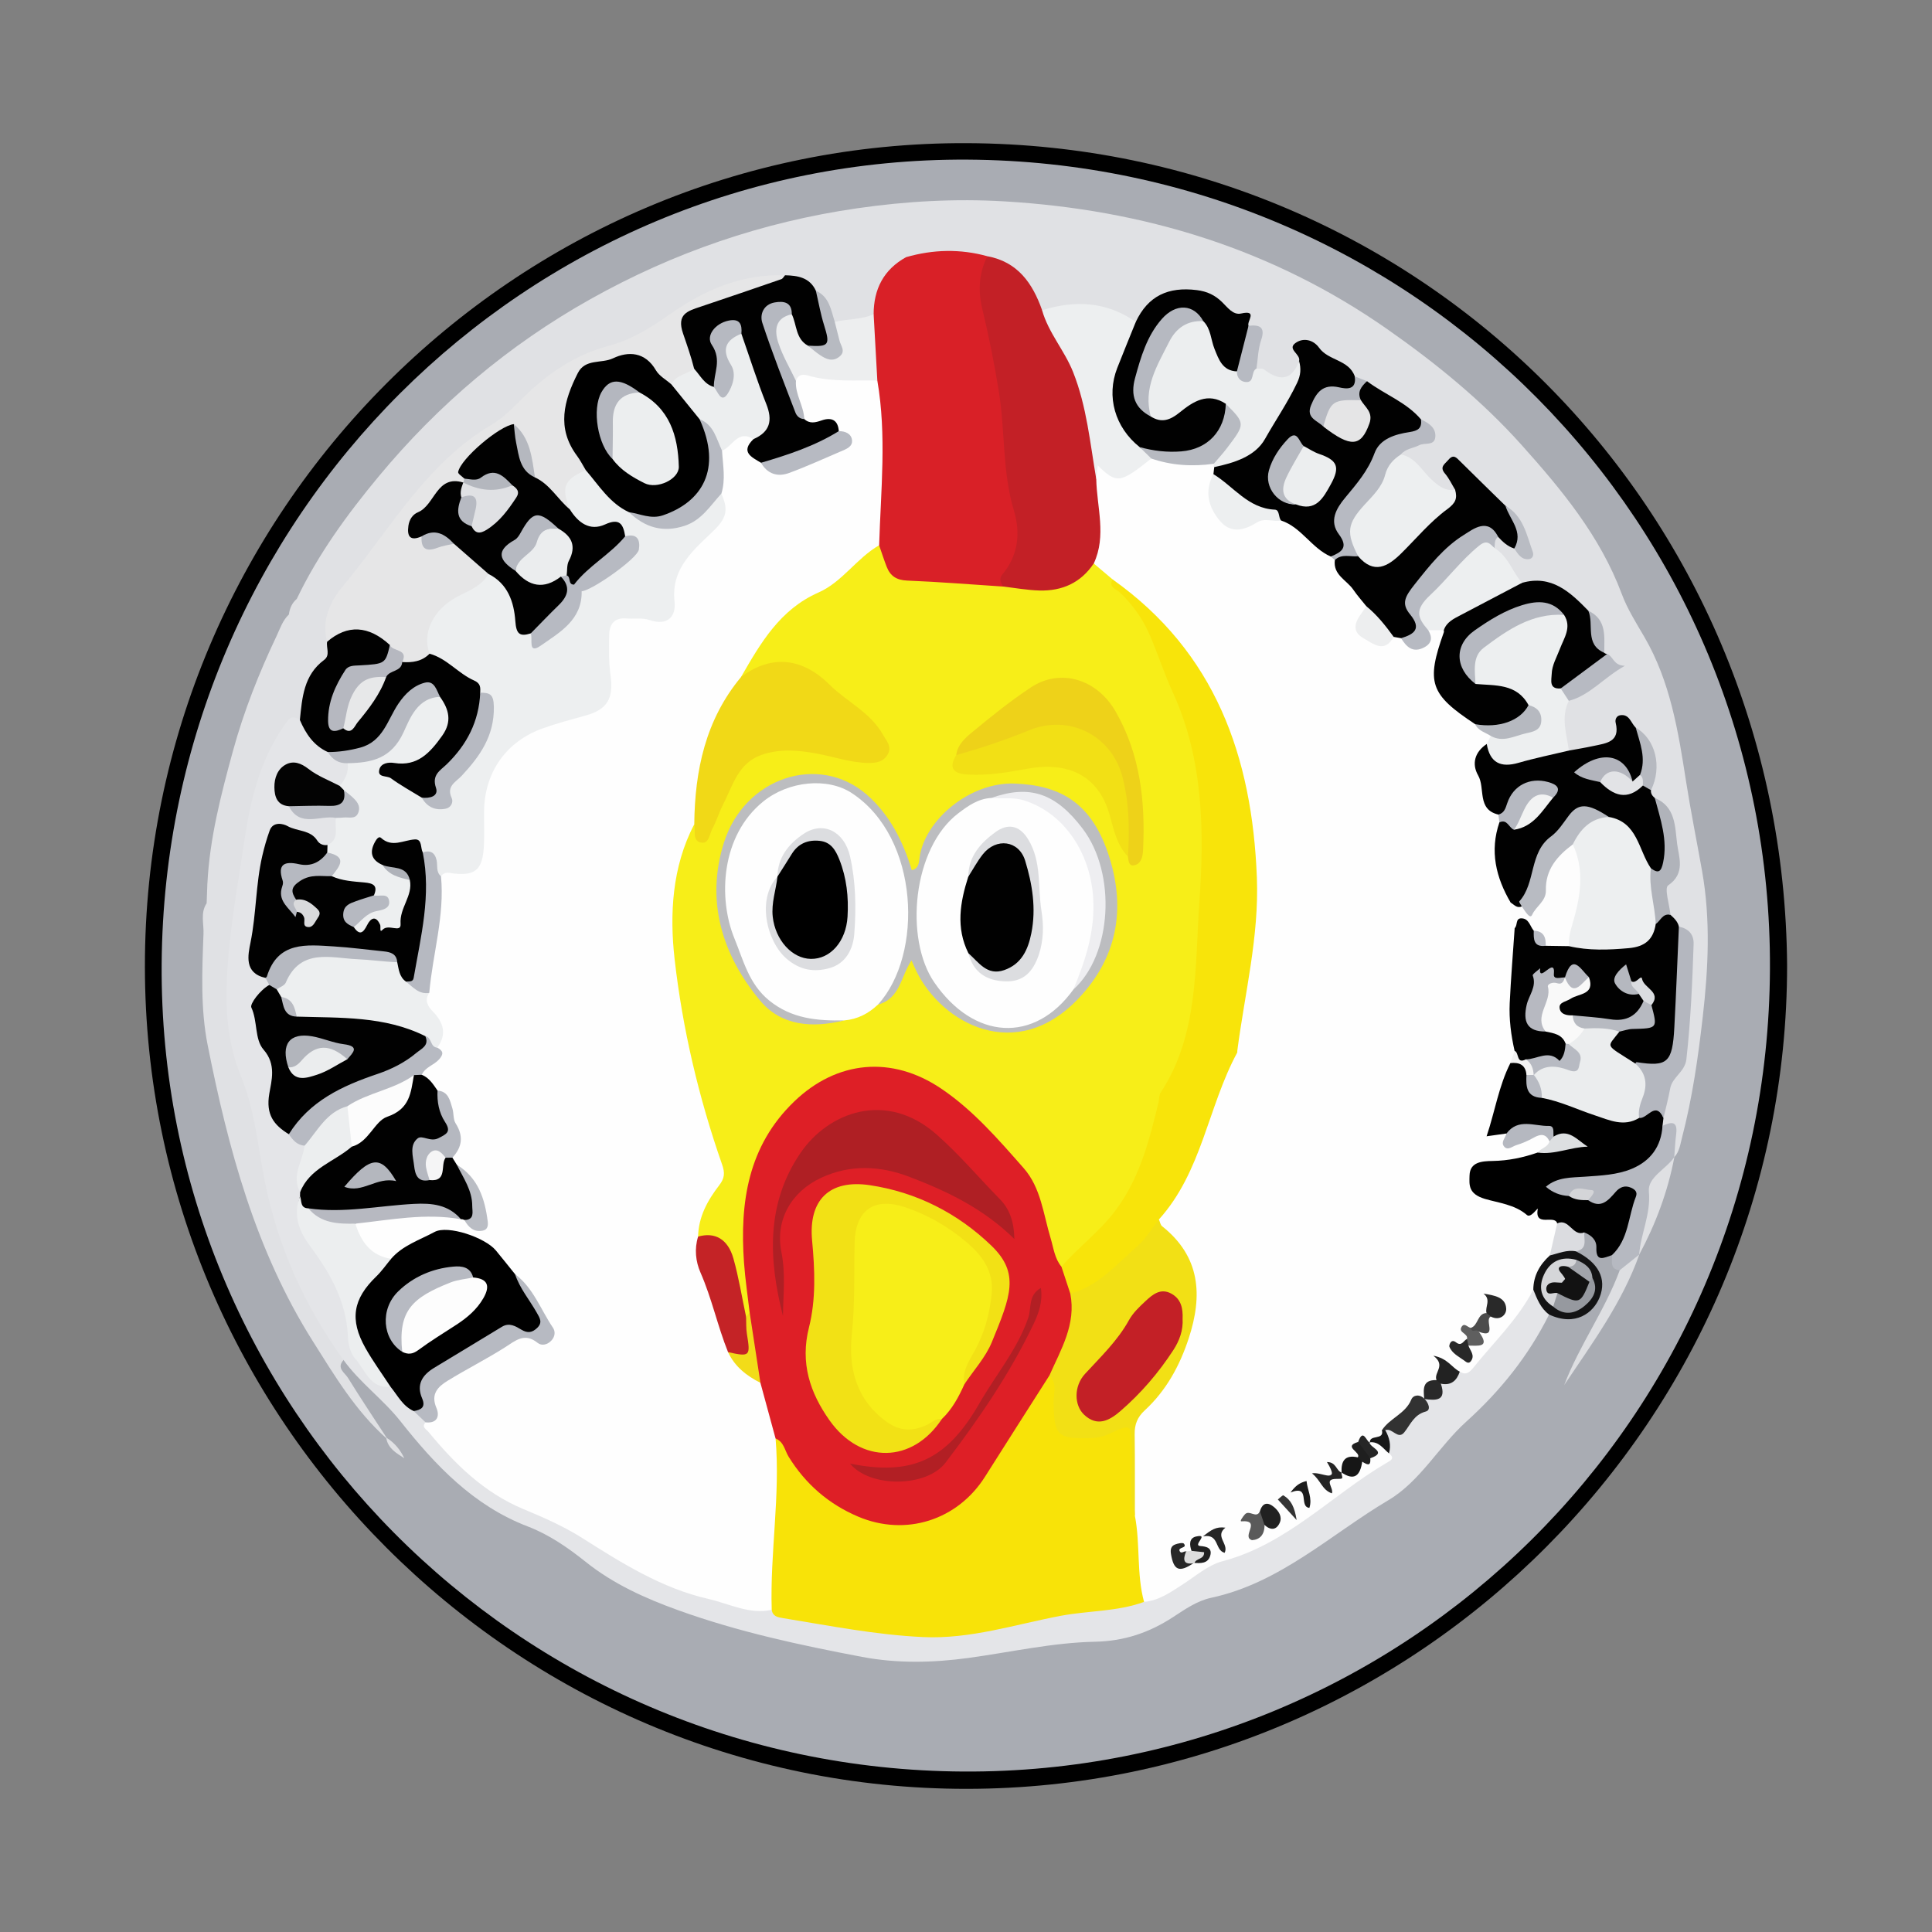 <?xml version="1.0" encoding="utf-8"?>
<!-- Generator: Adobe Illustrator 17.0.0, SVG Export Plug-In . SVG Version: 6.00 Build 0)  -->
<!DOCTYPE svg PUBLIC "-//W3C//DTD SVG 1.1//EN" "http://www.w3.org/Graphics/SVG/1.1/DTD/svg11.dtd">
<svg version="1.1" id="Layer_1" xmlns="http://www.w3.org/2000/svg" xmlns:xlink="http://www.w3.org/1999/xlink" x="0px" y="0px"
	 width="200px" height="200px" viewBox="0 0 200 200" enable-background="new 0 0 200 200" xml:space="preserve">

<rect x="0" y="0" width="200" height="200" fill="#808080" stroke="none"/>

<g>
	<path d="M185,99.902c0.025,46.91-38.155,85.252-84.921,85.279C53.281,185.21,15.024,146.935,15,100.06
		c-0.025-46.997,38.227-85.45,85.123-85.241C147.163,15.028,184.643,52.702,185,99.902z"/>
	<path fill="#A9ACB3" d="M16.735,99.774c0.33-46.231,37.698-83.514,83.421-83.25c46.351,0.268,83.271,37.699,83.069,83.765
		c-0.205,46.636-37.859,83.348-83.483,83.1C53.51,183.139,16.408,145.579,16.735,99.774z"/>
	<path fill="#E0E1E4" d="M21.063,96.75c0.066-1.086-0.352-2.22,0.328-3.244c0.809-0.639,0.766-1.311,0.076-2.006
		c0.233-4.717,1.415-9.261,2.653-13.776c1.122-4.088,2.682-8.036,4.504-11.871c0.369-0.776,0.625-1.623,1.28-2.238
		c0.821-0.258,0.799-0.941,0.813-1.608c2.212-4.627,5.215-8.745,8.464-12.662c6.184-7.456,13.473-13.631,21.946-18.381
		c8.628-4.837,17.805-7.984,27.614-9.403c5.079-0.735,10.17-1.016,15.252-0.714c14.395,0.853,27.754,4.909,39.682,13.273
		c5.025,3.524,9.754,7.382,13.838,11.942c4.157,4.641,8.14,9.443,10.37,15.424c0.581,1.559,1.497,3.003,2.341,4.451
		c2.697,4.629,3.51,9.784,4.317,14.958c0.484,3.099,1.108,6.177,1.656,9.266c0.898,5.056,0.646,10.098,0.063,15.178
		c-0.482,4.195-1.076,8.351-2.141,12.436c-0.183,0.701-0.265,1.449-0.801,2.013c-0.524-0.461-0.528-1.104-0.403-1.67
		c0.207-0.944-0.459-1.276-1.005-1.728c-0.115-0.293-0.129-0.593-0.085-0.901c0.183-1.815,0.477-3.589,1.754-5.023
		c0.13-0.146,0.217-0.346,0.254-0.542c0.77-4.017,0.804-8.084,0.805-12.151c0-0.627-0.41-1.117-0.922-1.486
		c-0.447-0.463-0.804-0.988-1.079-1.569c-0.371-1.48-0.714-2.808,0.291-4.37c1.139-1.77-0.072-5.818-1.776-7.372
		c-0.333-0.261-0.53-0.592-0.524-1.025c0.618-2.394,0.578-4.63-1.533-6.367c-0.449-0.213-0.804-1.068-1.362-0.009
		c-1.101,2.087-3.29,2.847-5.596,2.061c-0.807-1.629-0.985-3.281-0.189-4.969c1.247-1.067,2.71-1.831,4.049-2.774
		c1.029-0.725,0.953-1.208,0.099-1.884c-0.129-0.141-0.235-0.298-0.319-0.469c-0.422-1.342,0.138-3.086-1.602-3.886
		c-0.606-0.421-1.17-0.9-1.647-1.454c-1.336-1.552-3.154-1.515-4.953-1.576c-1.417-1.007-2.106-2.585-3.089-3.934
		c-0.121-0.532-0.087-1.009,0.469-1.296c0.906-0.082,1.352,0.679,1.993,1.085c0.266,0.193,0.476,0.479,1.025,0.534
		c-0.309-1.723-0.92-3.185-2.275-4.28c-1.433-1.082-2.581-2.465-3.888-3.68c-0.415-0.386-0.828-1.167-1.432-0.813
		c-0.763,0.449,0.038,1.014,0.213,1.516c0.129,0.369,0.371,0.718,0.037,1.098c-1.022,0.541-1.797,0.031-2.49-0.636
		c-1.05-1.01-2.12-2.001-3.14-3.042c-0.052-1.123,0.896-1.231,1.604-1.452c1.607-0.502,1.372-1.173,0.285-2.007
		c-1.662-1.635-3.82-2.542-5.689-3.871c-0.4-0.233-0.819-0.434-1.19-0.714c-1.065-1.345-2.712-1.891-4.056-2.845
		c-1.659-1.178-1.071,0.625-1.288,1.303c-1.12,2.641-1.12,2.641-4.603,0.752c-0.625-0.78-0.313-1.631-0.135-2.448
		c0.185-0.85,0.1-1.559-0.699-2.052c-2.295-1.87-4.527-3.866-7.867-3.191c-0.978,0.198-1.71,0.694-2.313,1.457
		c-0.443,0.561-0.702,1.328-1.556,1.459c-0.262-0.066,0.029,0.117-0.198-0.014c-2.942-1.694-6.084-1.697-9.298-1.122
		c-0.766-0.168-0.995-0.814-1.221-1.43c-0.856-2.339-2.596-3.568-4.972-4.021c-2.59-0.656-5.198-0.217-7.799-0.139
		c-1.733-0.747-3.507-0.835-5.32-0.324c-2.931,0.827-5.976,0.854-8.969,1.232c-3.967,0.501-7.483,2.085-10.772,4.245
		c-1.46,0.959-2.81,2.112-4.541,2.558c-4.135,1.065-7.661,3.133-10.725,6.11c-3.082,2.995-6.926,5.111-9.815,8.342
		c-3.179,3.557-5.853,7.518-8.919,11.168c-0.907,1.08-1.295,2.495-1.711,3.85c-1.44,4.697-3.234,9.204-5.867,13.419
		c-2.092,3.348-2.429,7.35-2.991,11.208c-0.358,2.455-0.785,4.899-1.209,7.343C22.927,97.382,22.185,97.67,21.063,96.75z"/>
	<path fill="#E4E5E8" d="M160.361,136.08c-2.124,4.262-5.037,7.898-8.57,11.085c-2.84,2.562-4.76,6.172-8.059,8.13
		c-5.997,3.559-11.211,8.576-18.342,10.105c-1.447,0.31-2.69,1.172-3.933,1.987c-2.45,1.606-5.046,2.503-8.099,2.565
		c-4.402,0.089-8.744,1.083-13.112,1.679c-3.653,0.499-7.353,0.583-11.008-0.11c-6.443-1.221-12.845-2.598-19.037-4.833
		c-3.428-1.237-6.703-2.712-9.575-5.008c-1.837-1.469-3.785-2.817-5.991-3.661c-5.63-2.154-9.584-6.345-13.184-10.897
		c-1.804-2.281-4.189-3.979-5.887-6.331c-0.983-0.315-1.433-1.173-1.957-1.946c-3.716-5.488-5.933-11.572-7.057-18.066
		c-0.585-3.378-1.268-6.705-2.391-9.97c-1.394-4.054-1.444-8.253-0.958-12.536c0.664-5.866,1.462-11.693,2.859-17.433
		c0.552-2.269,1.813-4.173,3.029-6.101c0.424-0.672,1.027-1.079,1.871-0.638c1.144,1.042,1.648,2.67,3.122,3.414
		c0.618,0.631,1.517,0.884,2.108,1.555c0.388,1.027,0.057,1.807-0.824,2.396c-1.289,0.173-2.263-0.59-3.268-1.178
		c-0.963-0.563-1.892-1.197-2.769-0.012c-0.936,1.266-0.359,2.217,0.822,2.948c0.803,0.798,1.741,1.125,2.887,0.979
		c0.711-0.09,1.474-0.121,1.983,0.589c0.379,1.156,0.391,2.206-0.828,2.903c-1.492,0.311-2.388-1.008-3.661-1.368
		c-1.498-0.424-2.288-0.112-2.645,1.411c-0.842,3.588-0.991,7.267-1.451,10.904c-0.119,0.941,0.394,1.66,1.108,2.236
		c0.294,0.298,0.502,0.636,0.496,1.071c-1.941,2.257-1.233,4.59-0.047,6.824c0.768,1.445,0.387,2.879,0.298,4.301
		c-0.106,1.679,0.259,3.032,1.712,3.982c0.58,0.522,1.287,0.908,1.715,1.594c0.284,1.576-0.82,3.049-0.343,4.641
		c0.026,0.197,0.024,0.394,0.008,0.591c-0.292,1.889,0.157,3.587,1.321,5.099c2.13,2.766,3.511,5.809,3.871,9.342
		c0.241,2.365,1.722,3.989,3.835,5.029c1.093,0.547,1.566,1.782,2.629,2.364c0.525,0.404,1.072,0.79,1.312,1.453
		c1.935,3.362,4.842,5.871,8.122,7.613c4.49,2.384,9.068,4.579,13.432,7.225c4.413,2.675,9.437,3.754,14.495,4.575
		c7.283,1.59,14.555,3.307,22.074,1.626c5.113-1.143,10.256-2.109,15.464-2.687c1.416-0.25,2.701-0.835,3.852-1.677
		c2.413-1.765,5.056-3.059,7.887-3.988c1.092-0.358,2.181-0.769,3.101-1.443c3.253-2.382,6.466-4.817,9.884-6.966
		c0.412-0.259,0.707-0.621,0.727-1.142c0.031-0.74-0.276-1.47-0.069-2.213c1.889-0.286,2.863-1.747,3.937-3.076
		c0.066-0.168,0.173-0.304,0.319-0.409c0.796-0.209,1.246-0.761,1.494-1.515c0.69-0.368,1.375-0.744,1.976-1.254
		c2.457-1.807,4.314-4.152,6.048-6.622c0.472-0.673,0.633-1.693,1.716-1.805C159.686,134.089,160.125,135.025,160.361,136.08z"/>
	<path fill="#E0E1E4" d="M31.043,74.532c-0.903-0.638-1.218-0.026-1.685,0.658c-2.414,3.529-3.418,7.517-4.033,11.667
		c-0.773,5.219-1.777,10.41-1.87,15.706c-0.053,3.038,0.337,6.046,1.492,8.859c1.446,3.518,1.745,7.269,2.478,10.927
		c1.355,6.762,4.127,12.867,8.139,18.441c-0.772,0.836,0.136,1.322,0.459,1.847c1.292,2.097,2.664,4.144,4.006,6.21
		c0,0-0.041,0.037-0.041,0.037c-3.194-2.848-5.358-6.485-7.606-10.043c-5.932-9.391-8.748-19.919-10.885-30.652
		c-0.746-3.75-0.579-7.614-0.435-11.439c0.838,0.083,1.446,0.319,1.681-1.075c0.828-4.926,1.363-9.9,2.605-14.768
		c0.657-2.574,2.136-4.598,3.381-6.795c1.596-2.817,2.654-5.853,3.563-8.917c0.976-3.288,2.455-6.163,4.852-8.655
		c2.872-2.987,4.705-6.867,7.974-9.534c4.298-3.508,8.608-7,12.928-10.481c0.412-0.332,0.899-0.66,1.401-0.776
		c4.729-1.089,8.609-3.905,12.754-6.187c3.484-1.918,7.292-2.558,11.211-2.701c2.086-0.076,4.062-0.79,6.108-1.057
		c1.468-0.191,3.098-0.722,4.273,0.819c-1.568,1.772-2.891,3.672-3.193,6.108c-1.114,0.945-2.495,0.835-3.813,0.97
		c-0.929-0.135-1.027-0.981-1.319-1.621c-0.311-0.684-0.655-1.319-1.237-1.805c-0.821-0.952-1.877-1.337-3.114-1.287
		c-4.266-0.014-8.009,1.526-11.425,3.934c-1.546,1.09-3.061,2.291-4.879,2.783c-4.338,1.175-7.895,3.496-11.168,6.535
		c-3.576,3.321-7.994,5.721-10.858,9.836c-1.96,2.816-4.261,5.361-6.352,8.071c-1.449,1.878-2.523,3.973-2.116,6.501
		c0.057,0.332,0.166,0.758-0.028,0.977C32.527,69.613,32.109,72.224,31.043,74.532z"/>
	<path d="M172.202,115.739c-0.033,0.269-0.066,0.538-0.099,0.807c0.48,2.063-0.994,4.322-3.392,5.058
		c-1.539,0.472-3.126,0.733-4.752,0.719c-0.856-0.007-1.694,0.154-2.536,0.377c0.213,0.646,0.707,0.529,1.047,0.689
		c0.653,0.213,1.327,0.336,1.995,0.483c0.975,0.358,1.668-0.131,2.349-0.739c0.702-0.627,1.489-0.936,2.378-0.352
		c0.892,0.586,0.587,1.384,0.368,2.169c-0.325,1.165-0.622,2.343-1.096,3.456c-0.305,0.715-0.529,1.585-1.6,1.528
		c-0.78,0.238-1.669,0.809-1.608-0.795c0.03-0.774-0.531-1.285-1.257-1.56c-1.235,1.073-1.847-0.727-2.874-0.616
		c-2.758-0.677-5.45-1.566-8.109-2.549c-1.198-0.443-1.506-1.501-1.397-2.626c0.121-1.242,1.006-1.934,2.174-1.998
		c1.821-0.1,3.577-0.496,5.343-0.88c1.281-0.007,2.522-0.249,3.897-0.515c-0.763-0.61-1.534-0.298-2.2-0.511
		c-1.685-1.463-3.41-1.049-5.147-0.104c-1.976,0.285-2.399-0.003-1.834-1.713c0.695-2.105,0.659-4.518,2.39-6.23
		c0.991-0.192,1.685,0.179,2.087,1.102c0.245,0.955,0.166,2.138,1.597,2.26c1.918,0.354,3.673,1.194,5.496,1.828
		c1.34,0.467,2.688,0.806,4.099,0.312C170.46,115.162,171.594,113.72,172.202,115.739z"/>
	<path fill="#B6B9C1" d="M162.416,123.808c-0.892-0.041-1.678-0.346-2.388-0.957c1.196-1.02,2.649-0.941,4.03-1.041
		c1.659-0.12,3.34-0.177,4.882-0.825c1.924-0.808,3.031-2.301,3.163-4.438c0.895-0.419,1.594-0.544,1.414,0.853
		c-0.102,0.791-0.135,1.591-0.2,2.387c0,0,0.016-0.02,0.016-0.02c-0.332,0.722-0.635,1.471-1.165,2.071
		c-0.75,0.847-0.994,1.763-0.992,2.924c0.003,1.81-0.943,3.432-1.494,5.131l0.017-0.025c-0.657,0.565-0.743,1.842-2.026,1.624
		c-1.067-0.104-0.748-0.93-0.81-1.557c1.75-1.634,1.677-4.017,2.48-6.04c0.19-0.478-0.056-0.741-0.473-0.933
		c-0.659-0.303-1.197-0.063-1.613,0.418c-0.783,0.904-1.536,1.788-2.855,0.859C163.967,123.057,163.084,123.925,162.416,123.808z"/>
	<path fill="#DEDFE2" d="M167.675,131.492c0.675-0.541,1.351-1.083,2.026-1.624c-1.767,4.976-4.872,9.179-7.773,13.509
		C163.503,139.244,166.145,135.638,167.675,131.492z"/>
	<path fill="#131314" d="M160.361,136.08c-0.878-0.644-1.243-1.615-1.632-2.569c-0.929-1.904,0.443-2.874,1.593-3.938
		c0.932-0.448,1.865-0.934,2.815-0.037c2.332,1.154,3.228,2.836,2.45,4.777C164.953,135.892,163.098,137.358,160.361,136.08z"/>
	<path fill="#DFE0E3" d="M169.684,129.893c0.162-2.199,1.229-4.201,1.006-6.552c-0.14-1.479,1.802-2.32,2.644-3.574
		C172.656,123.336,171.403,126.698,169.684,129.893z"/>
	<path fill="#DBDCE0" d="M163.137,129.535c-0.951-0.18-1.81,0.216-2.697,0.432c-0.431-1.266-0.242-2.389,0.764-3.325
		c1.23-0.576,1.602,1.409,2.796,0.938C163.962,128.342,164.378,129.304,163.137,129.535z"/>
	<path fill="#E0E1E4" d="M21.466,91.499c0.593,0.053,1.081,0.291,1.107,0.944c0.03,0.769-0.495,1.033-1.182,1.063
		C21.416,92.837,21.441,92.168,21.466,91.499z"/>
	<path fill="#E0E1E4" d="M30.716,62.007c0.562,0.482,0.508,1.041,0.141,1.584c-0.271,0.401-0.625,0.449-0.953,0.023
		C29.989,62.985,30.217,62.427,30.716,62.007z"/>
	<path fill="#E0E1E4" d="M40.029,148.847c0.827,0.52,1.411,1.242,1.824,2.108c-0.817-0.524-1.68-1.005-1.865-2.072
		C39.988,148.883,40.029,148.847,40.029,148.847z"/>
	<path fill="#D92027" d="M90.439,32.533c0.003-2.603,1.033-4.623,3.354-5.91c2.796-0.804,5.6-0.876,8.415-0.1
		c-0.785,5.475,1.604,10.558,1.962,15.886c0.266,3.963,0.775,7.873,1.552,11.773c0.496,2.487-0.65,4.722-1.994,6.791
		c-3.563,0.316-7.084-0.21-10.606-0.586c-1.121-0.12-1.602-1.124-2.018-2.066c-0.3-0.679-0.406-1.418-0.638-2.119
		c-0.545-2.537,0.208-5.034,0.266-7.554c0.07-3.072-0.418-6.104-0.415-9.163C90.106,37.162,89.356,34.831,90.439,32.533z"/>
	<path fill="#C32026" d="M103.838,60.721c-0.239-0.414-0.459-0.795-0.058-1.274c1.64-1.959,1.871-4.296,1.184-6.574
		c-1.215-4.028-0.903-8.205-1.553-12.275c-0.462-2.893-1.041-5.773-1.724-8.621c-0.461-1.922-0.342-3.701,0.521-5.453
		c3.152,0.582,4.689,2.803,5.669,5.589c3.627,4.49,5.233,9.744,5.775,15.388c0.071,0.734,0.07,1.471,0.304,2.182
		c0.231,2.962,1.27,5.955-0.33,8.849C111.271,61.751,107.253,62.648,103.838,60.721z"/>
	<path fill="#010101" d="M172.926,94.703c0.38,0.344,0.752,0.692,0.872,1.221c0.981,1.896,0.5,3.934,0.471,5.899
		c-0.029,1.99-0.226,4-0.546,5.968c-0.495,3.045-1.392,3.545-4.402,2.769c-2.83-1.043-3.357-2.031-2.111-3.938
		c0.548-0.398,1.186-0.674,1.843-0.579c1.634,0.236,1.703-0.712,1.545-1.89c0.372-1.042-0.691-1.654-0.768-2.56
		c-0.311,0.043-0.569,0.355-0.923,0.186c-0.347-0.124-0.569-0.516-1.091-0.53c0.146,1.334,1.31,1.058,1.999,1.442
		c0.336,0.255,0.541,0.587,0.59,1.01c-0.688,1.795-1.765,2.533-3.593,2.304c-1.311-0.165-2.634-0.213-3.936-0.443
		c-0.876-0.032-1.633-0.347-1.698-1.302c-0.052-0.778,0.711-1.022,1.289-1.342c0.646-0.357,1.649-0.382,1.482-1.525
		c-0.524-0.912-1.117-0.608-1.722-0.103c-0.161,0.103-0.336,0.169-0.522,0.21c-0.743,0.38-0.761-0.81-1.343-0.65
		c-1.967,0.54-1.407,2.421-1.796,3.721c-0.317,1.06,0.585,1.642,1.647,1.765c0.941,0.159,1.701,0.569,2.083,1.502
		c-0.003,2.129-0.001,2.063-2.111,2.013c-0.843-0.02-1.712-0.13-2.563,0.068c-0.751-0.13-1.047-0.717-1.336-1.316
		c-1.045-4.118-0.514-8.229,0.052-12.341c1.051-1.712,1.22-1.732,2.654-0.333c0.321,0.619,0.292,1.565,1.379,1.478
		c0.693,0.039,1.385-0.002,2.077,0.031c1.832,0.289,3.66,0.552,5.525,0.26c1.396-0.218,2.538-0.737,3.034-2.184
		C171.503,94.899,171.97,94.217,172.926,94.703z"/>
	<path fill="#010101" d="M141.513,39.459c1.82,1.381,4.067,2.159,5.589,3.96c0.57,1.056-0.072,1.543-0.942,1.728
		c-2.182,0.463-3.512,1.787-4.267,3.831c-0.229,0.621-0.667,1.172-1.15,1.636c-1.558,1.495-2.523,3.041-1.384,5.321
		c0.565,1.131-0.43,1.651-1.433,1.9c-1.642-0.037-2.422-1.457-3.591-2.252c-0.652-0.444-1.27-0.938-1.907-1.403
		c-1.377-1.392-3.448-1.648-4.869-2.981c-0.759-0.712-1.849-1.087-2.206-2.205c-0.025-0.305,0.04-0.585,0.226-0.834
		c0.472-0.411,1.081-0.519,1.638-0.743c1.864-0.751,3.325-1.853,4.184-3.802c0.934-2.119,2.742-3.816,3.081-6.241
		c0.188-0.706-1.247-1.208-0.404-1.844c0.811-0.611,1.872-0.374,2.474,0.47c0.968,1.356,3.086,1.218,3.696,2.969
		c0.7,1.938-0.771,1.579-1.758,1.598c-0.97,0.019-1.715,0.307-2.099,1.23c-0.388,0.934,0.124,1.527,0.843,2.016
		c0.227,0.144,0.431,0.328,0.668,0.449c0.904,0.462,1.777,1.494,2.841,0.349c0.964-1.038,0.622-2.08-0.156-3.067
		C140.145,40.514,140.319,39.759,141.513,39.459z"/>
	<path fill="#010101" d="M162.411,77.7c0.851-0.158,1.707-0.296,2.553-0.479c1.294-0.28,2.779-0.392,2.29-2.4
		c-0.087-0.357,0.096-0.719,0.464-0.778c0.968-0.155,1.109,0.806,1.611,1.283c1.297,1.467,1.588,3.107,0.851,4.926
		c-0.281,0.466-0.624,0.848-1.225,0.855c-1.466-2.326-2.487-2.616-4.962-1.353c0.435,0.593,1.163,0.532,1.703,0.822
		c1.35,1.059,2.787,1.394,4.37,0.517c0.406,0.087,0.716,0.288,0.842,0.707c-0.04,0.354,0.145,0.597,0.395,0.81
		c1.579,1.975,1.783,4.241,1.343,6.615c-0.158,0.853-0.531,1.576-1.638,1.088c-0.816-0.533-1.213-1.391-1.531-2.238
		c-0.568-1.514-1.521-2.578-3.06-3.097c-2.574-1.317-2.484-0.987-4.515,0.815c-2.591,2.3-2.568,5.77-4.476,8.295
		c-0.586,0.166-1.018-0.109-1.419-0.485c-1.611-2.636-2.535-5.37-1.198-8.425c0.655-0.699,1.274-0.22,1.899,0.054
		c1.864-0.141,2.611-1.7,3.651-2.873c-0.907-1.311-2.675-1.111-3.665,0.445c-0.452,0.711-0.668,1.624-1.717,1.74
		c-2.553-0.823-2.086-3.28-2.624-5.112c-0.31-1.054,0.067-2.281,1.519-2.589c1.181,1.799,2.767,1.885,4.672,1.286
		C159.771,77.744,161.055,77.21,162.411,77.7z"/>
	<path fill="#ECEEEF" d="M134.481,37.373c0.22,0.782,0.174,1.464-0.208,2.266c-0.962,2.021-2.231,3.869-3.323,5.804
		c-1.024,1.814-3.195,2.476-5.254,2.912c-0.146-0.129-0.228-0.29-0.248-0.483c0.195-0.888,0.963-1.379,1.455-2.06
		c1.34-1.856,1.316-2.162-0.538-3.646c-1.496-0.505-2.73-0.004-3.906,0.914c-1.144,0.894-2.364,1.255-3.616,0.141
		c-0.556-0.76-0.59-1.611-0.427-2.492c0.406-2.2,1.236-4.227,2.487-6.081c0.803-1.191,1.842-1.924,3.357-1.733
		c1.076,0.237,1.383,1.106,1.613,2.015c0.35,1.384,1.032,2.539,2.223,3.36c0.741,1.207,1.308-0.199,1.972-0.133
		c0.262,0.022,0.597-0.054,0.773,0.08C132.425,39.446,133.696,39.473,134.481,37.373z"/>
	<path fill="#010101" d="M166.074,67.576c0.083,0.078,0.182,0.119,0.296,0.125c-1.05,2.019-2.997,2.895-4.889,3.843
		c-1.378-0.187-1.426-1.156-1.287-2.218c0.149-1.137,0.736-2.124,1.108-3.185c0.243-0.692,0.433-1.4,0.145-2.131
		c-0.798-1.261-2.038-1.23-3.234-0.968c-2.141,0.469-4.013,1.559-5.633,3.003c-1.507,1.344-1.209,3.118,0.596,4.232
		c2.126,0.192,4.4,0.079,5.391,2.61c-0.682,2.174-3.15,3.205-5.931,2.483c-0.44-0.173-0.837-0.424-1.225-0.689
		c-3.876-2.642-4.377-4.654-2.367-9.484c2.186-2.76,5.249-3.989,8.516-4.861c3.058-0.868,4.983,0.958,6.864,2.887
		C165.615,64.431,165.018,66.317,166.074,67.576z"/>
	<path fill="#010101" d="M128.043,38.448c-1.491-0.061-1.877-1.238-2.318-2.331c-0.386-0.957-0.364-2.078-1.158-2.872
		c-2.144-1.207-3.507-0.99-4.646,1.191c-1.211,2.319-2.853,4.649-1.591,7.553c0.198,0.457,0.532,0.756,0.803,1.128
		c1.119,0.704,2.009,0.37,2.99-0.425c1.383-1.122,2.901-2.126,4.774-0.89c0.514,2.455-1.227,5.031-3.728,5.327
		c-1.713,0.202-3.456,0.27-5.126-0.372c-2.879-1.795-4.188-5.366-2.976-8.482c0.669-1.721,1.029-3.629,2.509-4.95
		c1.264-2.708,3.373-3.66,6.31-3.295c1.087,0.135,1.875,0.52,2.611,1.23c0.571,0.55,1.143,1.381,1.979,1.194
		c1.797-0.402,0.553,0.837,0.773,1.268C129.443,35.45,129.227,37.073,128.043,38.448z"/>
	<path fill="#010101" d="M150.635,50.7c-0.343-0.56-0.622-1.175-1.044-1.668c-0.603-0.705-0.033-0.981,0.34-1.424
		c0.528-0.627,0.826-0.247,1.215,0.139c1.558,1.548,3.133,3.079,4.702,4.615c0.847,0.722,1.197,1.738,1.54,2.734
		c0.231,0.671,0.421,1.444-0.632,1.688c-0.69-0.219-1.196-0.692-1.67-1.209c-1.837-0.484-3.452,0.071-4.774,1.288
		c-1.073,0.988-2.049,2.094-2.997,3.224c-1.085,1.294-1.594,2.382-0.59,4.06c0.856,1.432-0.375,1.981-1.611,2.245
		c-0.295,0.031-0.581-0.004-0.859-0.107c-1.281-0.887-1.941-2.373-3.181-3.302c-0.947-0.925-1.658-2.047-2.55-3.021
		c-0.549-0.599-0.968-1.284-0.421-2.129c0.658-0.532,1.393-0.815,2.252-0.697c3.066,1.521,2.247,1.723,5.208-1.046
		C147.355,54.414,149.421,52.941,150.635,50.7z"/>
	<path fill="#EDEFF0" d="M117.576,33.326c-0.641,1.59-1.296,3.175-1.92,4.771c-1.153,2.95-0.242,6.143,2.316,8.184
		c0.411,0.461,1.38,0.368,1.306,1.313c-1.78,2.371-2.398,2.54-5.249,1.526c-0.234-0.083-0.317,0.352-0.547,0.457
		c-0.641-3.722-0.98-7.5-2.397-11.065c-0.887-2.234-2.552-4.061-3.21-6.399C111.292,31.054,114.557,31.205,117.576,33.326z"/>
	<path fill="#EDEFF0" d="M161.91,63.653c0.822,1.28-0.007,2.393-0.425,3.504c-0.325,0.866-0.827,1.691-0.854,2.62
		c-0.018,0.607-0.314,1.592,0.933,1.489c1.059-0.08,0.802,0.697,0.837,1.284c-0.847,1.718-0.22,3.433,0.009,5.149
		c-1.736,0.416-3.489,0.769-5.202,1.265c-1.856,0.537-2.97,0.006-3.301-1.947c-0.221-0.464,0.051-0.737,0.38-0.988
		c0.975-0.147,1.971-0.104,2.937-0.396c1.804-0.545,1.918-0.8,1.008-2.639c-1.22-2.255-3.439-2.008-5.487-2.19
		c-0.944-1.376-0.665-2.77,0.342-3.847c1.864-1.993,4.311-3.071,6.929-3.728C160.668,63.066,161.328,63.29,161.91,63.653z"/>
	<path fill="#EDEFF0" d="M150.635,50.7c0.239,0.891,0.071,1.36-0.828,2.02c-1.747,1.282-3.172,3.003-4.729,4.544
		c-1.404,1.391-2.845,2.229-4.482,0.318c-1.489-1.534-1.741-3.019-0.543-4.632c1.196-1.61,2.558-3.084,3.36-4.972
		c0.252-0.592,0.796-1.098,1.607-0.935c1.517,0.301,2.166,1.683,3.175,2.602C148.919,50.306,149.597,50.861,150.635,50.7z"/>
	<path fill="#EDEFF0" d="M157.559,60.337c-2.12,1.113-4.243,2.221-6.359,3.342c-0.706,0.374-1.457,0.711-1.739,1.563
		c-0.426,0.393-0.924,0.49-1.477,0.365c-1.912-1.626-1.901-2.411-0.423-4.146c1.611-1.891,3.076-3.895,5.209-5.267
		c0.894-0.575,1.594-0.724,1.94,0.54C156.12,57.571,156.549,59.183,157.559,60.337z"/>
	<path fill="#B4B7BF" d="M169.286,110.098c0.044-0.05,0.096-0.15,0.132-0.144c3.204,0.5,3.714,0.054,3.909-3.601
		c0.186-3.475,0.316-6.952,0.471-10.429c0.985,0.196,1.557,0.796,1.525,1.799c-0.13,3.98-0.304,7.955-0.747,11.919
		c-0.149,1.331-1.461,1.836-1.68,3.041c-0.186,1.027-0.459,2.038-0.694,3.057c-0.832-1.838-1.681,0.132-2.52-0.012
		c-0.392-0.344-0.485-0.826-0.343-1.259C169.824,112.995,169.696,111.55,169.286,110.098z"/>
	<path fill="#B7BAC2" d="M145.019,47.044c-0.797,0.519-1.379,1.133-1.637,2.135c-0.318,1.238-1.274,2.142-2.12,3.064
		c-1.802,1.965-1.93,2.886-0.666,5.339c-0.812,0.081-1.696-0.291-2.412,0.388c-0.355,0.136-0.448-0.043-0.427-0.357
		c1.121-0.453,1.871-0.933,0.847-2.297c-1.034-1.376-0.285-2.671,0.643-3.789c1.187-1.43,2.377-2.792,3.045-4.62
		c0.541-1.482,2.149-1.957,3.597-2.176c0.921-0.139,1.316-0.4,1.214-1.313c0.811,0.381,1.602,0.883,1.471,1.88
		c-0.114,0.869-1.096,0.504-1.649,0.787C146.293,46.407,145.514,46.436,145.019,47.044z"/>
	<path fill="#B7BAC2" d="M154.71,56.733c-0.471-0.437-0.773-0.907-1.59-0.246c-1.888,1.528-3.325,3.497-5.042,5.094
		c-1.692,1.574-1.337,2.363-0.224,3.66c0.632,0.348,0.823,0.851,0.437,1.475c-0.415,0.671-1.051,1.029-1.842,0.897
		c-0.84-0.14-1.506-0.519-1.411-1.549c1.394-0.417,2.15-0.988,0.924-2.474c-0.922-1.118-0.515-1.836,0.471-3.081
		c1.539-1.943,3.052-3.865,5.121-5.146c0.936-0.579,2.497-1.855,3.532,0.21C154.669,55.866,154.764,56.324,154.71,56.733z"/>
	<path fill="#B0B3BA" d="M170.899,89.881c0.787,0.585,1.063,0.361,1.264-0.586c0.498-2.351-0.278-4.497-0.858-6.686
		c2.167,0.874,2.091,3.015,2.308,4.725c0.171,1.353,0.899,3.077-0.926,4.319c-0.418,0.285,0.134,1.996,0.24,3.05
		c-0.824-0.184-1.028,0.624-1.528,0.957C170.315,93.813,169.838,91.914,170.899,89.881z"/>
	<path fill="#B7BAC2" d="M162.401,72.551c-0.279-0.428-0.558-0.856-0.837-1.284c1.602-1.189,3.203-2.377,4.805-3.566
		c0.661,0.243,0.628,1.195,1.837,1.22C165.952,70.198,164.578,71.986,162.401,72.551z"/>
	<path fill="#B6B9C1" d="M136.984,44.151c-0.607-0.623-1.814-0.865-1.265-2.198c0.545-1.322,1.221-2.238,2.898-1.856
		c0.775,0.177,1.826,0.304,1.631-1.129c0.422,0.164,0.844,0.327,1.265,0.491c-0.576,0.54-1.059,1.11-0.631,1.971
		C139.286,41.913,137.813,42.57,136.984,44.151z"/>
	<path fill="#B7BAC2" d="M128.043,38.448c0.402-1.575,0.804-3.15,1.206-4.725c1.148-0.116,1.773,0.107,1.297,1.506
		c-0.314,0.924-0.329,1.948-0.478,2.928c-0.605,0.288-0.151,1.472-1.109,1.392C128.397,39.503,128.027,39.083,128.043,38.448z"/>
	<path fill="#B6B9C0" d="M170.91,81.8c-0.279-0.161-0.558-0.321-0.837-0.482c-0.403-0.284-0.171-0.742-0.301-1.101
		c0.678-1.705-0.003-3.286-0.442-4.89C171.391,76.504,172.094,79.384,170.91,81.8z"/>
	<path fill="#B9BCC3" d="M156.756,56.784c1.003-1.742-0.474-2.975-0.908-4.421c1.853,1.05,2.185,3.008,2.827,4.774
		c0.124,0.341-0.028,0.711-0.42,0.746C157.468,57.953,157.128,57.328,156.756,56.784z"/>
	<path fill="#B1B4BC" d="M166.074,67.576c-2.053-0.88-1.034-2.926-1.651-4.352C166.369,64.145,166.064,65.92,166.074,67.576z"/>
	<path fill="#FEFEFE" d="M145.038,66.065c0.558,0.908,1.22,1.561,2.384,0.956c0.823-0.427,0.876-1.043,0.432-1.779
		c0.536,0,1.071-0.001,1.607-0.001c0.003,0.067,0.027,0.141,0.007,0.2c-1.859,5.227-1.451,6.427,3.242,9.526
		c0.48,0.482,1.361,0.432,1.613,1.216c-0.138,0.278-0.276,0.556-0.415,0.834c-1.246,0.828-1.577,2.058-0.89,3.256
		c0.759,1.325-0.149,3.522,2.092,4.052c0.275,0.238,0.273,0.513,0.107,0.809c-1.016,2.965-0.364,5.696,1.168,8.303
		c0.444,0.829,0.795,1.672,0.415,2.631c-0.176,2.589-0.39,5.176-0.515,7.768c-0.08,1.666,0.136,3.322,0.506,4.952
		c0.313,0.578,0.098,0.974-0.436,1.259c-1.204,2.374-1.593,4.996-2.463,7.581c0.807-0.113,1.432-0.201,2.057-0.289
		c0.63,1.267,1.44,0.44,2.204,0.194c0.933-0.3,1.954-0.952,2.466,0.575c-0.028,0.945-0.838,0.95-1.442,1.203
		c-1.509,0.528-3.056,0.846-4.659,0.872c-1.109,0.018-2.351,0.097-2.391,1.501c-0.027,0.954-0.155,1.904,1.591,2.425
		c1.356,0.405,3.102,0.576,4.356,1.673c0.394,0.344,1.144-0.814,1.114-0.647c-0.347,1.982,1.73,0.549,2.013,1.505
		c-0.255,1.108-0.509,2.217-0.764,3.325c-1.049,0.95-1.694,2.095-1.711,3.543c-1.567,3.026-4.025,5.369-6.13,7.982
		c-0.372,0.462-0.778,0.962-1.482,0.498c-0.718,0.329-1.006-0.416-1.512-0.619c-0.113,0.608-0.394,1.119-0.782,1.576
		c-0.66,0.48-0.807,1.339-1.387,1.879l0.017-0.026c-1.501,1.035-2.843,2.262-4.207,3.464c0.064,1.043-0.878,0.655-1.342,0.944
		c-0.322,0.306-0.805,0.029-1.127,0.32c-0.319,0.468,0.195,1.047-0.203,1.494c-0.646,0.314-1.1,0.832-1.493,1.415
		c-0.797,0.068-1.682-0.046-1.948,1.116c0.206-1.167,1.337-0.453,1.818-1.068c0.722-0.251,1.402-0.563,1.873-1.198
		c0.345-0.072,0.814,0.05,0.829-0.537c0.399-0.473-0.276-1.166,0.325-1.599c1.038-0.17,1.574,0.355,1.807,1.301
		c0.702,0.538,0.121,0.77-0.262,0.996c-5.679,3.338-10.299,8.412-16.965,10.171c-1.493,0.394-2.798,1.55-4.148,2.42
		c-1.242,0.8-2.442,1.656-3.977,1.788c-0.743-0.396-0.978-1.115-0.971-1.849c0.019-2.268-0.461-4.497-0.48-6.757
		c0.12-2.681,0.07-5.366,0.039-8.048c-0.018-1.494,0.386-2.717,1.435-3.82c2.82-2.969,4.344-6.57,4.86-10.605
		c0.322-2.52-0.756-4.565-2.306-6.429c-0.5-0.601-1.297-1.016-1.264-1.962c0.132-0.837,0.691-1.441,1.161-2.09
		c1.235-1.705,2.169-3.543,2.665-5.606c0.458-1.904,1.211-3.685,2.218-5.382c1.395-2.351,1.93-4.979,2.286-7.669
		c0.686-5.183,1.708-10.301,1.533-15.601c-0.299-9.053-3.253-17.072-8.623-24.267c-1.587-2.126-4.016-3.346-5.846-5.218
		c-0.586-0.773-1.704-1.085-1.911-2.19c1.343-2.881,0.312-5.833,0.257-8.755c0.049-0.448,0.098-0.896,0.153-1.398
		c1.966,1.92,2.3,1.872,5.549-0.713c2.184-0.157,4.349-0.078,6.468,0.543c-0.02,0.12-0.006,0.235,0.044,0.346
		c-0.028,0.243-0.057,0.485-0.085,0.728c-0.158,0.604,0.039,1.196,0.095,1.786c0.291,3.037,1.432,3.815,4.234,2.778
		c0.999-0.37,1.82-0.22,2.68,0.237c2.104,0.703,3.152,2.862,5.137,3.729c0.142,0.119,0.285,0.238,0.427,0.357
		c-0.213,1.549,1.23,2.078,1.908,3.076c0.407,0.598,0.895,1.141,1.347,1.708c0.066,0.12,0.12,0.251,0.087,0.375
		c-0.719,2.74-0.052,3.421,2.749,2.802C144.529,65.975,144.784,66.02,145.038,66.065z"/>
	<path fill="#FEFEFE" d="M90.821,39.39c0.98,5.677,0.359,11.371,0.188,17.06c-1.497,2.178-3.531,3.953-5.774,5.065
		c-3.978,1.972-6.07,5.414-8.252,8.9c-2.977,4.093-4.422,8.69-4.541,13.727c-0.011,0.471-0.066,0.937-0.212,1.39
		c-1.586,3.03-1.277,6.406-1.765,9.636c-0.598,3.953,0.32,7.701,1.309,11.494c1.218,4.672,1.846,9.494,3.583,14.037
		c0.35,0.916,0.004,1.699-0.522,2.446c-0.977,1.385-1.755,2.861-1.974,4.573c-0.357,1.416-0.27,2.853,0.27,4.162
		c1.053,2.552,1.729,5.224,2.685,7.802c0.624,1.668,2.363,2.33,3.332,3.689c0.807,1.902,1.324,3.888,1.731,5.91
		c0.172,3.27,0.329,6.527-0.279,9.786c-0.318,1.705,0.13,3.464,0.01,5.199c-0.058,0.844,0.117,1.77-0.72,2.382
		c-2.324,0.508-4.377-0.628-6.527-1.118c-4.839-1.102-8.963-3.697-13.094-6.317c-1.903-1.207-4.01-2.127-6.099-2.998
		c-4.081-1.702-7.087-4.676-9.823-7.996c-0.203-0.246-0.747-0.495-0.29-0.978c0.355-0.422,0.688-0.9,0.559-1.457
		c-0.437-1.894,0.696-2.89,2.085-3.718c2.077-1.237,4.235-2.334,6.286-3.617c0.806-0.504,1.624-0.424,2.512-0.143
		c1.097,0.347,1.443-0.225,0.947-1.156c-0.944-1.774-1.878-3.573-3.433-4.93c-1.1-0.988-1.723-2.47-3.051-3.187
		c-2.174-1.174-4.38-1.598-6.674-0.09c-0.939,0.617-1.819,1.402-2.958,1.703c-2.512-0.423-3.944-2.175-3.469-4.239
		c3.43-1.031,6.912-1.327,10.452-0.724c0.204,0.03,0.404,0.089,0.594,0.169c0.302,0.131,0.567,0.332,0.837,0.523
		c0.272,0.193,0.575,0.408,0.901,0.206c0.414-0.257,0.329-0.705,0.239-1.082c-0.441-1.846-1.244-3.489-2.755-4.715
		c-0.278-0.277-0.486-0.592-0.549-0.988c0.859-2.475,0.198-4.631-1.389-6.589c-0.627-0.564-1.312-1.078-1.672-1.879
		c-0.062-0.706,0.45-1.055,0.923-1.389c0.619-0.436,0.849-0.961,0.566-1.682c0.336-1.19,0.325-2.289-0.6-3.276
		c-0.745-0.794-0.655-1.809-0.522-2.805c0.531-3.766,1.324-7.497,1.371-11.318c0.303-0.896,1.026-0.977,1.799-0.875
		c1.582,0.208,2.188-0.704,2.405-2.058c0.192-1.2,0.085-2.413,0.109-3.62c0.099-4.841,2.178-7.801,6.702-9.493
		c1.321-0.494,2.674-0.89,4.027-1.29c1.929-0.57,2.488-1.364,2.333-3.397c-0.097-1.275-0.187-2.547-0.108-3.821
		c0.136-2.199,0.805-2.797,3.046-2.812c0.606-0.004,1.209,0.043,1.807,0.131c1.18,0.172,1.934-0.4,1.889-1.512
		c-0.132-3.296,2.13-5.261,4.04-7.359c0.953-1.047,1.505-2.003,1.17-3.384c0.097-1.683-0.382-3.379,0.082-5.061
		c1.06-0.753,1.875-2.268,3.543-1.158c-0.203,1.069,0.097,1.938,1.027,2.552c0.53,0.574,1.185,1.014,1.958,0.798
		c2.001-0.56,3.91-1.401,5.792-2.265c1.084-0.498,0.271-1.04-0.214-1.481c-0.517-0.606-1.183-0.723-1.935-0.628
		c-0.766,0.097-1.407-0.134-1.828-0.83c-0.469-1.34-1.237-2.625-0.749-4.137c0.196-0.367,0.497-0.762,0.889-0.706
		C85.627,38.822,88.316,38.353,90.821,39.39z"/>
	<path fill="#F8E308" d="M79.888,166.649c-0.188-5.918,0.904-11.808,0.4-17.734c1.234-0.246,1.368,0.889,1.753,1.533
		c1.724,2.888,4.159,4.918,7.237,6.165c4.558,1.847,9.538,0.271,12.169-3.899c1.938-3.072,3.895-6.13,5.872-9.176
		c0.4-0.616,0.667-1.601,1.798-1.153c0.806,0.993,0.501,2.178,0.561,3.293c0.108,2.035,0.66,2.561,2.713,2.575
		c1.105,0.007,2.094-0.398,3.114-0.731c1.215-0.396,1.892-0.122,1.885,1.368c-0.012,2.677-0.17,5.358,0.095,8.032
		c0.571,2.942,0.153,5.988,0.947,8.906c-2.78,1.017-5.753,0.898-8.619,1.439c-4.721,0.891-9.344,2.428-14.254,2.202
		c-4.896-0.226-9.683-1.177-14.498-1.96C80.502,167.42,79.992,167.329,79.888,166.649z"/>
	<path fill="#EDEFF0" d="M74.679,51.093c0.59,1.414,0.758,2.311-0.72,3.761c-1.951,1.915-4.537,3.877-4.13,7.42
		c0.171,1.492-0.684,2.568-2.588,1.911c-0.73-0.252-1.595-0.095-2.395-0.163c-1.226-0.104-1.757,0.582-1.78,1.665
		c-0.03,1.405-0.056,2.831,0.136,4.217c0.333,2.394-0.32,3.541-2.582,4.168c-1.484,0.411-2.977,0.808-4.426,1.324
		c-3.796,1.352-6.036,4.551-6.083,8.581c-0.013,1.143,0.036,2.288-0.011,3.43c-0.112,2.725-0.898,3.362-3.58,2.955
		c-0.375-0.057-0.653,0.05-0.869,0.35c-0.988-0.06-0.916-0.915-0.913-1.477c0.004-0.894-0.678-0.608-1.072-0.82
		c-1.122-1.434-2.734-0.835-4.011-0.65c-1.033,0.15-0.078,0.974,0.21,1.465c0.67,0.951,1.925,1.029,2.709,1.81
		c0.629,1.825-0.647,3.308-0.908,4.974c-0.039,0.25-0.338,0.437-0.603,0.469c-1.301,0.16-2.639-0.425-3.939,0.231
		c-0.2,0.101-0.475-0.389-0.508-0.745c0.226-1.2,1.161-1.677,2.154-2.08c0.857-0.347,0.568-0.684,0.009-1.035
		c-0.797-1.107-2.111-1.011-3.222-1.357c-0.496-0.154-1.087-0.025-1.372-0.624c-0.046-0.195-0.098-0.453,0.025-0.575
		c0.926-0.918,0.342-1.485-0.437-2.021c-0.092-0.29-0.054-0.558,0.132-0.802c1.308-0.622,0.708-1.831,0.863-2.807
		c1.892-1.014,1.892-1.014,0.704-2.523c-0.183-0.231-0.309-0.485-0.306-0.788c0.568-0.68,0.959-1.422,0.813-2.349
		c0.044-0.051,0.085-0.143,0.133-0.147c3.375-0.269,4.961-2.724,6.548-5.248c0.631-1.004,1.392-2.055,2.888-1.765
		c1.486,1.549,1.722,2.777,0.716,4.438c-1.284,2.122-3.081,3.463-5.987,3.285c1.083,1.428,2.66,1.678,3.663,2.684
		c1.677,1.294,1.745,1.29,2.29-0.555c0.265-0.895,0.943-1.448,1.533-2.08c1.399-1.496,2.557-3.124,2.816-5.227
		c0.127-1.03,0.121-2.037-1.012-2.588c-1.663-1.524-3.524-2.769-5.472-3.898c-0.871-2.148-0.001-4.64,2.294-6.121
		c1.337-0.863,2.699-1.708,4.129-2.424c2.371,0.183,2.52,2.26,3.166,3.842c0.32,0.784,0.254,1.732,1.18,2.176
		c0.575,0.882,1.157,1.128,2.04,0.27c1.341-1.304,2.654-2.598,3.158-4.48c1.94-0.685,3.152-2.349,4.723-3.53
		c1.076-0.809,0.795-1.527-0.299-2.077c-0.475-0.594-0.979-1.034-1.851-0.812c-1.899,0.485-3.197-0.339-4.076-1.991
		c-1.034-2.404-0.52-3.567,1.933-4.387c1.982,1.073,2.888,3.354,4.912,4.383c3.235,2.187,5.246,1.992,7.855-0.762
		C73.654,51.577,73.941,50.976,74.679,51.093z"/>
	<path fill="#010101" d="M33.903,87.474c-0.008,0.26-0.015,0.519-0.023,0.779c-0.053,1.37-1.103,1.52-2.1,1.658
		c-2.092,0.288-2.656,1.225-1.79,3.267c0.15,0.354-0.012,1.16,0.831,1.03c0.522-0.056,0.766,0.519,1.346,0.553
		c-0.142-1.14-1.417-0.848-1.853-1.528c-0.666-1.564,0.51-3.11,2.395-3.121c0.604-0.004,1.197,0.1,1.635,0.591
		c1.069,0.485,2.229,0.545,3.366,0.648c0.914,0.082,1.444,0.309,0.997,1.338c-0.209,0.476-0.64,0.701-1.088,0.824
		c-1.434,0.394-1.514,1.297-0.992,2.461c0.611,0.914,0.982,0.581,1.378-0.209c0.382-0.761,0.915-1.012,1.347-0.032
		c0.09,0.204-0.098,0.897,0.252,0.516c0.609-0.662,1.938,0.404,1.864-0.617c-0.122-1.665,1.302-2.901,0.957-4.536
		c-0.763-0.852-1.989-0.861-2.836-1.56c-1.198-0.527-1.352-1.37-0.736-2.443c0.132-0.23,0.376-0.553,0.58-0.366
		c1.153,1.059,2.327,0.238,3.51,0.169c0.781-0.046,0.568,0.865,0.817,1.338c0.619,0.498,0.808,1.178,0.859,1.936
		c0.226,3.417-0.239,6.762-1.056,10.067c-0.173,0.699-0.358,1.452-1.253,1.622c-1.196-0.08-1.369-1.075-1.717-1.914
		c-0.221-0.64-0.645-0.96-1.349-0.992c-2.212-0.101-4.395-0.516-6.63-0.479c-1.676,0.028-3.044,0.311-3.878,1.934
		c-0.23,0.448-0.587,0.934-1.256,0.822c-2.23-0.493-1.81-2.354-1.543-3.68c0.599-2.968,0.536-6.01,1.215-8.951
		c0.205-0.888,0.457-1.77,0.767-2.626c0.358-0.989,1.447-0.686,1.838-0.462c1.002,0.572,2.38,0.368,3.093,1.512
		C33.072,87.373,33.459,87.539,33.903,87.474z"/>
	<path d="M40.486,130.312c1.204-1.398,2.957-1.944,4.499-2.78c1.37-0.743,5.238,0.573,6.351,1.918
		c0.671,0.811,1.324,1.637,1.985,2.456c0.967,1.196,1.689,2.556,2.538,3.831c0.331,0.497,0.743,0.99,0.333,1.639
		c-0.398,0.629-0.99,0.984-1.7,0.739c-1.743-0.602-3.114,0.159-4.469,1.074c-1.277,0.862-2.694,1.474-4.016,2.255
		c-1.276,0.754-2.285,1.583-1.861,3.347c0.213,0.886-0.125,1.625-1.315,1.283c-1.143-0.509-1.663-1.613-2.399-2.51
		C35.011,140.216,35.039,133.336,40.486,130.312z"/>
	<path fill="#010101" d="M43.662,82.573c-1.072-0.661-2.185-1.267-3.198-2.009c-0.41-0.3-1.442-0.029-1.187-0.931
		c0.176-0.621,0.904-0.752,1.54-0.65c2.419,0.385,3.72-1.084,4.96-2.825c1.043-1.466,0.7-2.728-0.225-4.019
		c-1.825-1.03-2.339-0.963-3.503,0.632c-0.552,0.756-1.103,1.519-1.546,2.356c-1.387,2.622-3.717,3.575-6.565,2.726
		c-1.473-0.664-2.287-1.903-2.895-3.321c0.235-2.312,0.397-4.645,2.506-6.213c0.67-0.498,0.201-1.255,0.314-1.884
		c0.777-1.562,2.122-2.094,4.184-1.582c0.985,0.245,1.942,0.596,2.44,1.603c-0.105,2.552-0.099,2.61-2.904,2.915
		c-1.589,0.173-2.222,1.294-2.486,2.509c-0.214,0.986-1.283,2.272,0.337,3.124c1.274,0.046,1.609-1.054,2.2-1.818
		c0.781-1.009,1.349-2.16,2.046-3.226c0.54-0.74,1.481-1.007,2.039-1.73c0.87-0.412,1.843-0.32,2.748-0.56
		c1.801,0.495,2.966,2.049,4.609,2.774c0.691,0.305,0.657,0.724,0.636,1.259c0.808,2.564-0.553,4.509-1.927,6.387
		c-0.886,1.211-2.209,2.055-2.32,3.822C45.412,82.762,44.597,83.244,43.662,82.573z"/>
	<path fill="#010101" d="M46.832,119.838c0.153,0.247,0.307,0.495,0.46,0.742c1.102,1.094,1.952,2.363,2.071,3.928
		c0.061,0.804,0.258,2.011-1.29,1.791c-0.109-0.067-0.227-0.096-0.354-0.085c-2.193-1.349-4.589-1.155-6.966-0.832
		c-2.05,0.278-4.127,0.173-6.169,0.539c-0.938,0.168-1.833-0.275-2.754-0.413c-0.872-0.28-1.067-0.87-0.77-1.684
		c0.003-0.14,0.007-0.279,0.01-0.419c-0.208-2.16,1.862-2.553,2.951-3.666c0.62-0.633,1.509-1.101,2.35-1.526
		c1.041-0.487,1.933-1.146,2.524-2.161c0.133-0.228,0.258-0.552,0.48-0.618c2.14-0.636,2.596-2.609,3.448-4.271
		c0.298-0.127,0.58-0.119,0.837,0.097c0.776,0.313,1.186,0.992,1.633,1.634c0.644,0.809,0.749,1.831,1.067,2.764
		c0.588,1.726,0.262,2.301-1.427,2.723c-0.595,0.149-1.468-0.124-1.532,0.863c-0.063,0.976-0.23,2.049,1.012,2.514
		c0.252,0.062,0.52,0.463,0.704-0.15c0.209-0.696,0.398-1.426,0.959-1.963C46.371,119.545,46.637,119.553,46.832,119.838z"/>
	<path fill="#010101" d="M29.901,117.414c-1.575-0.962-2.39-2.043-2.024-4.193c0.229-1.346,0.746-3.034-0.588-4.556
		c-0.952-1.087-0.6-2.935-1.272-4.376c-0.165-0.353,0.888-1.788,1.859-2.329c0.42-0.176,0.703,0.061,0.979,0.322
		c0.23,0.286,0.395,0.611,0.566,0.934c0.384,0.842,0.807,1.629,1.953,1.459c3.228-0.105,6.424,0.156,9.572,0.839
		c1.102,0.239,2.196,0.613,3.078,1.393c0.856,1.363-0.043,2.109-1.015,2.802c-1.827,1.302-3.915,2.077-5.994,2.842
		c-2.319,0.854-4.41,1.974-5.804,4.121C30.923,117.116,30.551,117.545,29.901,117.414z"/>
	<path fill="#ECEEEF" d="M31.06,123.824c0.194,0.485-0.015,1.245,0.863,1.264c1.439,1.087,3.38,0.633,4.864,1.584
		c0.587,1.87,1.593,3.315,3.699,3.64c-0.508,0.611-0.964,1.275-1.532,1.823c-2.414,2.328-2.789,4.461-1.122,7.416
		c0.782,1.386,1.728,2.678,2.6,4.013c-2.13,0.208-2.617-1.74-3.648-2.896c-0.488-0.547-0.738-1.471-0.767-2.236
		c-0.138-3.646-1.806-6.601-3.912-9.427C30.974,127.488,30.288,125.776,31.06,123.824z"/>
	<path fill="#B7BAC2" d="M42.831,146.074c0.762-0.13,1.265-0.391,0.864-1.322c-0.62-1.439,0.037-2.42,1.244-3.154
		c2.336-1.419,4.681-2.821,7.013-4.246c0.785-0.48,1.432-0.052,2.046,0.309c0.63,0.37,1.101,0.291,1.607-0.193
		c0.592-0.566,0.274-1.028-0.038-1.58c-0.75-1.327-1.759-2.509-2.247-3.982c1.899,1.419,2.647,3.657,3.914,5.525
		c0.277,0.408,0.226,0.911-0.128,1.312c-0.412,0.466-1.027,0.614-1.455,0.268c-1.357-1.096-2.284-0.228-3.392,0.475
		c-1.925,1.222-3.971,2.251-5.915,3.445c-0.998,0.613-1.784,1.369-1.168,2.808c0.36,0.841,0.101,1.635-1.122,1.502
		C43.647,146.852,43.239,146.463,42.831,146.074z"/>
	<path fill="#B7BAC2" d="M29.901,117.414c2.136-3.438,5.522-5.006,9.174-6.238c1.446-0.488,2.836-1.183,4.023-2.178
		c0.519-0.435,1.368-0.761,0.931-1.736c1.003-0.219,0.767,0.853,1.239,1.188c0.614,0.332,0.695,0.657,0.175,1.229
		c-0.544,0.598-1.431,0.787-1.781,1.581c-0.27,0.011-0.541,0.023-0.811,0.034c-0.45,0.868-1.154,1.418-2.09,1.686
		c-1.594,0.456-3.052,1.252-4.585,1.854c-1.352,0.75-2.613,1.59-3.4,2.996c-0.253,0.452-0.568,0.938-1.244,0.767
		C30.739,118.546,30.303,118.004,29.901,117.414z"/>
	<path fill="#030303" d="M35.163,81.356c0.145,0.147,0.29,0.293,0.435,0.44c0.662,1.354,0.038,2.043-1.265,2.155
		c-1.493,0.129-3.028,0.331-4.43-0.49c-1.215-0.102-1.484-0.978-1.498-1.957c-0.014-0.966,0.332-1.91,1.189-2.364
		c0.785-0.416,1.559-0.152,2.346,0.462C32.892,80.345,34.078,80.785,35.163,81.356z"/>
	<path fill="#B6B9C1" d="M33.938,77.853c1.135-0.001,2.23-0.161,3.341-0.457c2.387-0.636,2.834-2.886,3.962-4.552
		c0.704-1.039,1.568-1.869,2.728-2.171c1.013-0.264,1.221,0.784,1.585,1.465c-2.327,0.074-3.117,2.225-3.766,3.641
		c-1.265,2.762-3.307,3.187-5.811,3.228C35.057,79.046,34.399,78.624,33.938,77.853z"/>
	<path fill="#ECEEEF" d="M31.531,118.599c1.337-1.514,2.251-3.488,4.433-4.084c0.994,1.304,1.269,2.686,0.452,4.186
		c-1.791,1.558-4.368,2.223-5.346,4.705C30.12,121.697,31.347,120.198,31.531,118.599z"/>
	<path fill="#B6B9C1" d="M28.646,102.418c-0.257-0.153-0.513-0.306-0.77-0.459c-0.132-0.243-0.264-0.487-0.395-0.73
		c0.05-0.044,0.128-0.079,0.145-0.134c1.133-3.68,4.112-3.294,6.955-3.12c1.723,0.106,3.438,0.338,5.156,0.512
		c0.705,0.072,1.318,0.255,1.384,1.117c-1.011,0.814-2.171,0.542-3.276,0.377c-1.266-0.189-2.529-0.235-3.803-0.242
		c-1.485-0.008-2.76,0.314-3.616,1.7C30.056,102.038,29.56,102.681,28.646,102.418z"/>
	<path fill="#B8BBC3" d="M29.903,83.461c1.392-0.017,2.786-0.083,4.176-0.035c1.202,0.041,1.76-0.39,1.52-1.63
		c0.256,0.205,0.523,0.397,0.766,0.617c0.499,0.451,1.005,0.938,0.733,1.691c-0.275,0.763-0.989,0.462-1.541,0.527
		c-0.261,0.031-0.527,0.025-0.79,0.036C33.121,84.363,31.063,85.72,29.903,83.461z"/>
	<path fill="#323232" d="M143.057,148.06c0.797-1.257,2.432-1.69,3.041-3.181c0.195-0.478,0.865-0.59,1.353-0.078
		c0.432,0.416,0.717,1.167,0.147,1.319c-1.235,0.33-1.572,1.333-2.227,2.154c-0.657,0.823-1.26-0.515-1.971-0.225
		C143.293,148.24,143.178,148.253,143.057,148.06z"/>
	<path fill="#222222" d="M148.706,142.869c-0.316-0.805,1.038-1.493-0.327-2.527c1.499,0.275,1.93,1.252,2.737,1.65
		c-0.318,0.941-0.902,1.465-1.959,1.247C148.791,143.379,148.67,143.22,148.706,142.869z"/>
	<path fill="#292929" d="M148.706,142.869c0.15,0.123,0.301,0.246,0.451,0.369c0.617,1.82-0.519,1.741-1.722,1.589
		C147.358,143.85,147.201,142.82,148.706,142.869z"/>
	<path fill="#181818" d="M143.057,148.06c0.115,0.006,0.23,0.002,0.344-0.011c0.426,0.754,0.634,1.543,0.382,2.405
		c-0.603-0.498-1.053-1.266-2.01-1.144l0.036,0.046C141.724,148.442,143.317,149.143,143.057,148.06z"/>
	<path fill="#E6E6E7" d="M44.468,67.67c-0.785,0.806-1.777,0.937-2.831,0.867c-0.275-0.695-1.373-0.794-1.274-1.76
		c-2.2-2.035-4.402-2.151-6.5-0.342c-0.625-2.226,0.351-4.217,1.602-5.715c4.862-5.822,8.585-12.711,15.413-16.748
		c1.192-0.705,2.215-1.74,3.207-2.732c2.563-2.562,5.462-4.521,9.006-5.464c2.367-0.63,4.372-1.921,6.378-3.326
		c3.506-2.456,7.373-4.107,11.796-3.954c-0.273,1.323-1.474,1.45-2.434,1.752c-1.918,0.605-3.857,1.148-5.751,1.827
		c-2.127,0.763-2.24,1.021-1.711,3.267c0.214,0.91,0.743,1.736,0.717,2.708c-0.549,1.1-1.632,1.453-2.651,1.894
		c-1.046-0.101-1.64-0.885-2.216-1.598c-0.887-1.098-1.903-1.244-3.217-0.923c-4.866,1.19-6.402,4.505-4.15,9.042
		c0.345,0.694,1.001,1.3,0.786,2.201c-2.257,0.995-2.565,1.754-1.649,4.064c-1.854-0.42-2.478-2.309-3.891-3.255
		c-0.732-1.617-0.565-3.626-2.129-4.875c-1.995,0.23-4.404,2.755-4.719,4.955c-0.043,0.188-0.132,0.35-0.271,0.485
		c-2.363,0.33-3.232,2.549-4.807,3.867c-0.74,0.618-0.41,1.298,0.549,1.543c0.8,1.586,2.117,0.238,3.141,0.55
		c1.454,0.9,2.99,1.711,3.705,3.414c-0.742,1.313-2.119,1.75-3.331,2.412C44.82,63.147,43.676,65.553,44.468,67.67z"/>
	<path fill="#010101" d="M71.86,38.183c-0.31-1.244-0.743-2.472-1.151-3.662c-0.688-2.003,0.469-2.321,1.804-2.769
		c2.795-0.938,5.585-1.89,8.371-2.853c0.155-0.054,0.256-0.265,0.382-0.403c1.313,0.033,2.55,0.218,3.19,1.596
		c0.982,1.227,1.189,2.767,1.521,4.207c0.378,1.641-0.712,2.053-2.134,1.885c-1.653-0.488-1.825-2.004-2.297-3.31
		c-0.122-0.6-0.438-0.987-1.103-0.865c-0.606,0.111-0.875,0.564-0.967,1.134c-0.043,0.265-0.08,0.567,0.05,0.79
		c1.734,2.956,1.837,6.555,3.73,9.446c0.575,0.523,1.165,0.361,1.825,0.134c0.987-0.341,1.672-0.043,1.751,1.119
		c-0.107,0.68-0.618,1.003-1.159,1.283c-1.664,0.863-3.476,1.378-5.165,2.185c-0.584,0.279-1.178,0.124-1.726-0.194
		c-0.973-0.585-2.164-1.1-0.789-2.444c1.166-1.321,1.142-2.677,0.59-4.348c-0.706-2.139-1.599-4.216-2.193-6.391
		c-0.179-0.67-0.492-1.154-1.28-0.777c-0.777,0.372-1.114,1.043-0.794,1.837c0.628,1.558,0.404,3.012-0.319,4.454
		C72.667,40.193,71.995,39.466,71.86,38.183z"/>
	<path fill="#EDEEEF" d="M81.967,32.533c0.53,1.096,0.386,2.539,1.668,3.249c0.278,0.213,0.629,0.211,0.943,0.317
		c1.979,0.667,1.984,0.661,1.64-1.449c-0.076-0.466-0.193-0.93,0.197-1.323c1.328-0.331,2.742-0.227,4.024-0.794
		c0.127,2.286,0.255,4.572,0.382,6.857c-2.253-0.038-4.515,0.147-6.745-0.397c-0.586-0.143-1.333-0.522-1.682,0.431
		c-1.67-1.4-2.309-3.32-2.365-5.369C80.004,33.087,80.563,32.074,81.967,32.533z"/>
	<path fill="#B7BAC1" d="M86.415,33.327c0.164,0.645,0.334,1.289,0.491,1.936c0.132,0.545,0.67,1.095,0.01,1.641
		c-0.714,0.591-1.388,0.281-2.022-0.141c-0.442-0.294-0.84-0.652-1.258-0.981c2.197,0.139,2.318-0.053,1.672-2.124
		c-0.363-1.164-0.573-2.376-0.851-3.566C85.857,30.716,86.024,32.09,86.415,33.327z"/>
	<path fill="#EBEDEE" d="M169.286,110.098c1.107,0.987,1.3,2.154,0.764,3.515c-0.263,0.668-0.485,1.368-0.368,2.114
		c-1.585,0.97-3.089,0.226-4.578-0.265c-1.833-0.604-3.583-1.461-5.5-1.812c-0.576-0.607-0.733-1.404-0.989-2.159
		c0.009-0.187,0.062-0.361,0.153-0.524c0.513-0.632,1.018-1.175,1.992-0.837c0.666,0.231,1.594,0.382,2.045-0.089
		c0.631-0.66-0.525-1.213-0.517-1.927c0.299-0.861,0.987-1.395,1.637-1.963c1.336-0.362,2.657-0.615,3.715,0.643
		C166.309,108.537,166.065,108.021,169.286,110.098z"/>
	<path fill="#B5B8C0" d="M160.402,118.153c-0.379-0.822-0.927-0.781-1.628-0.386c-0.576,0.325-1.197,0.596-1.829,0.788
		c-0.401,0.121-0.894,0.611-1.268,0.097c-0.316-0.435,0.159-0.872,0.274-1.31c1.21-1.626,2.896-0.749,4.386-0.785
		c0.634-0.015,0.424,0.682,0.491,1.101C160.967,118.065,160.798,118.206,160.402,118.153z"/>
	<path fill="#DDDFE1" d="M160.402,118.153c0.142-0.165,0.284-0.33,0.426-0.495c1.51-0.925,2.419,0.335,3.533,1.046
		c-1.764,0.029-3.4,0.862-5.182,0.609C159.516,118.852,160.223,118.781,160.402,118.153z"/>
	<path fill="#B7BAC2" d="M158.786,111.283c0.552,0.693,0.862,1.469,0.818,2.368c-1.606-0.07-1.643-1.19-1.587-2.373
		C158.276,111.048,158.532,111.08,158.786,111.283z"/>
	<path fill="#D4D5D8" d="M162.416,123.808c0.421-1.235,1.637-0.628,2.249-0.62c0.728,0.01,0.033,0.703-0.262,1.052
		C163.708,124.246,163.018,124.228,162.416,123.808z"/>
	<path fill="#F3F3F3" d="M158.786,111.283c-0.256-0.002-0.512-0.003-0.769-0.005c-0.081-1.049-0.732-1.327-1.662-1.229
		c0.145-0.42,0.291-0.84,0.436-1.259c0.489,0.156,0.157,1.403,1.161,0.874c1.021,0.176,1.246,0.746,0.813,1.642L158.786,111.283z"/>
	<path fill="#D5D6D9" d="M160.784,135.254c-1.318-0.82-1.535-2.036-0.944-3.318c0.635-1.378,1.809-1.926,3.338-1.518
		c0.501,0.643-0.078,0.78-0.465,1.008c-0.339,0.932-1.615,1.397-1.306,2.651C161.492,134.627,161.296,135.025,160.784,135.254z"/>
	<path fill="#96999F" d="M160.784,135.254c0.149-0.462,0.297-0.923,0.446-1.385c1.1-0.048,2.418,0.462,2.91-1.14
		c0.18-0.234,0.406-0.397,0.705-0.442c0.677,1.245,0.055,2.19-0.837,2.92C163.009,136.025,161.872,136.21,160.784,135.254z"/>
	<path fill="#A2A5AB" d="M164.845,132.286c-0.101,0.135-0.202,0.27-0.303,0.406c-1.055-0.06-1.89-0.434-2.201-1.551
		c0.467-0.023,0.806-0.196,0.838-0.723C164.028,130.778,164.776,131.23,164.845,132.286z"/>
	<path fill="#F7EE18" d="M72.267,128.014c0.038-2.052,0.983-3.753,2.182-5.309c0.557-0.723,0.613-1.268,0.303-2.154
		c-2.42-6.915-4.106-14.084-4.92-21.295c-0.514-4.556-0.275-9.523,2.036-13.919c0.615,0.835,1.12,1.053,1.639-0.129
		c0.649-1.476,1.248-2.973,1.977-4.416c1.22-2.414,3.146-3.489,5.833-3.573c2.406-0.075,4.642,0.684,6.958,1.047
		c0.978,0.154,2.163,0.582,2.802-0.423c0.675-1.06-0.316-1.934-0.961-2.621c-1.888-2.012-4.078-3.715-6.333-5.274
		c-1.608-1.112-3.522-1.235-5.382-0.27c-0.51,0.265-1.018,0.714-1.683,0.396c2.02-3.507,4.023-6.983,8.013-8.738
		c2.468-1.085,3.947-3.556,6.275-4.887c0.26,0.744,0.499,1.495,0.784,2.228c0.373,0.957,1.026,1.381,2.126,1.425
		c3.309,0.134,6.613,0.402,9.918,0.618c1.254,0.143,2.506,0.374,3.764,0.409c2.343,0.065,4.285-0.789,5.624-2.798
		c0.649,0.548,1.297,1.095,1.946,1.643c1.49,1.958,3.582,3.404,4.535,5.833c2.683,6.841,4.977,13.641,5.033,21.226
		c0.048,6.564-0.942,12.963-1.441,19.436c-0.088,1.145-0.36,2.285-0.938,3.28c-1.547,2.663-2.168,5.623-2.956,8.547
		c-1.477,5.478-4.674,9.751-9.393,12.891c-0.593,0.075-0.819-0.351-1.034-0.776c-0.244-0.482-0.471-0.99-0.54-1.515
		c-0.868-6.595-5.346-10.71-9.977-14.787c-7.562-6.658-16.583-1.679-19.495,5.539c-1.744,4.321-1.99,8.875-1.116,13.469
		c0.176,0.925,0.375,1.851,0.065,2.788c-0.138,0.297-0.337,0.515-0.692,0.528c-0.788-0.482-0.864-1.297-0.94-2.091
		c-0.103-1.066-0.35-2.098-0.628-3.127C75.177,129.452,74.171,128.261,72.267,128.014z"/>
	<path fill="#EDEFF0" d="M170.899,89.881c-0.249,1.963,0.428,3.845,0.5,5.78c-0.242,1.602-1.119,2.343-2.789,2.491
		c-2.089,0.185-4.143,0.271-6.196-0.206c-0.565-0.642-0.448-1.385-0.237-2.094c0.814-2.742,1.085-5.498,0.339-8.301
		c0.934-2.737,1.547-3.189,4.032-2.98C169.53,85.085,169.6,87.986,170.899,89.881z"/>
	<path fill="#FDFDFD" d="M162.815,87.411c1.113,2.371,0.875,4.783,0.25,7.219c-0.28,1.091-0.723,2.154-0.652,3.315
		c-0.801-0.012-1.602-0.024-2.403-0.036c-0.556-0.407-0.702-1.137-1.234-1.562c-0.401-0.462-0.491-1.278-1.291-1.282
		c-0.629-0.003-0.356,0.732-0.685,1.005c-0.152-0.875-0.609-1.701-0.415-2.631c0.358,0.206,0.644,0.622,1.15,0.392
		c1.671,0.199,1.685-1.127,1.987-2.173C160.058,89.802,160.513,87.893,162.815,87.411z"/>
	<path fill="#F9F9F9" d="M164.024,106.472c-0.401,0.681-0.935,1.227-1.634,1.605c-0.128,0.179-0.233,0.167-0.318-0.036
		c-0.352-0.976-1.233-1.08-2.07-1.257c-1.613-1.019-0.354-2.34-0.413-3.537c-0.092-1.856,1.257-1.797,2.415-2.064l-0.002,0.002
		c0.833,0.316,1.659,0.062,2.486-0.03c0.666,1.852-1.064,1.674-1.907,2.241c-0.412,0.277-1.169,0.347-1.136,0.895
		c0.042,0.689,0.713,0.85,1.358,0.816C163.339,105.447,163.745,105.903,164.024,106.472z"/>
	<path fill="#B7BAC1" d="M164.024,106.472c-0.794-0.109-1.177-0.584-1.22-1.364c1.293,0.13,2.596,0.198,3.876,0.405
		c1.688,0.273,2.807-0.357,3.463-1.899c0.422-0.134,0.669,0.056,0.813,0.438c0.641,2.415,0.641,2.402-1.961,2.467
		c-0.454,0.011-0.904,0.18-1.355,0.276C166.461,106.39,165.244,106.412,164.024,106.472z"/>
	<path fill="#B7B9C1" d="M162.004,101.183c-0.131,0.391-0.296,0.775-0.812,0.598c-0.463-0.159-1.028,0.091-0.954,0.363
		c0.43,1.591-1.513,3.042-0.235,4.64c-1.96,0.007-2.35-1.058-1.963-2.761c0.227-0.998,1.06-1.87,0.63-3.038
		c-0.051-0.138,0.494-0.496,0.763-0.752c-0.193,1.676,1.613-1.359,1.423,0.613C160.795,101.472,161.578,101.163,162.004,101.183z"/>
	<path fill="#B7BAC2" d="M162.072,108.041c0.106,0.016,0.212,0.028,0.318,0.036c0.528,0.535,1.495,0.833,1.176,1.849
		c-0.157,0.502-0.027,1.296-1.23,0.839c-1.09-0.414-2.541-0.659-3.57,0.541c-0.031-0.666-0.217-1.255-0.813-1.642
		c1.164,0.003,2.382-1.047,3.492,0.162C161.938,109.342,162.014,108.695,162.072,108.041z"/>
	<path fill="#B5B8BF" d="M169.648,102.887c-1.106,0.295-2.031-0.31-2.456-1.078c-0.338-0.611,0.371-1.374,1.141-1.978
		c0.213,0.679,0.381,1.214,0.549,1.749C169.118,102.027,170.028,102.079,169.648,102.887z"/>
	<path fill="#B7B9C1" d="M164.488,101.155c-0.821,0.655-1.631,2.205-2.486,0.03C162.799,98.549,163.651,100.414,164.488,101.155z"/>
	<path fill="#DADCE0" d="M169.648,102.887c-0.184-0.477-0.875-0.658-0.766-1.307c0.487,0.328,1.011-0.745,1.1-0.257
		c0.18,0.989,2.07,1.355,0.973,2.728c-0.271-0.146-0.542-0.292-0.813-0.438C169.978,103.371,169.813,103.129,169.648,102.887z"/>
	<path fill="#B9BCC4" d="M158.776,96.346c1.026,0.035,1.272,0.687,1.234,1.562C158.736,98.07,158.753,97.211,158.776,96.346z"/>
	<path fill="#ECEEEF" d="M134.961,46.176c0.527,0.275,1.029,0.622,1.584,0.811c1.911,0.651,2.206,1.358,1.224,3.14
		c-0.786,1.427-1.554,2.891-3.626,2.083c-1.583-0.036-1.901-1.062-1.593-2.3C132.919,48.425,133.531,47.014,134.961,46.176z"/>
	<path fill="#EDEFF0" d="M132.62,53.884c-0.823,0.179-1.653-0.325-2.512,0.206c-1.239,0.766-2.634,1.209-3.788-0.134
		c-1.235-1.437-1.663-3.076-0.71-4.873c2.091,1.269,3.586,3.55,6.363,3.677C132.491,52.784,132.315,53.55,132.62,53.884z"/>
	<path fill="#E5E5E6" d="M136.984,44.151c0.777-2.682,0.938-2.795,3.898-2.721c0.449,0.744,1.294,1.247,0.875,2.419
		C140.894,46.261,139.836,46.36,136.984,44.151z"/>
	<path fill="#B7BAC1" d="M134.961,46.176c-0.606,1.084-1.274,2.139-1.799,3.26c-0.553,1.181-0.5,2.259,0.981,2.774
		c-1.796,0.104-3.292-1.739-2.783-3.525c0.348-1.221,1.068-2.288,1.925-3.203C134.313,44.384,134.466,45.774,134.961,46.176z"/>
	<path fill="#B8BBC2" d="M162.815,87.411c-1.608,1.191-2.843,2.61-2.786,4.762c0.029,1.119-1.023,1.634-1.427,2.534
		c-0.229,0.51-0.768-0.451-1.067-0.877c-0.094-0.176-0.309-0.463-0.264-0.512c1.746-1.923,0.991-5.051,3.296-6.736
		c0.733-0.536,1.257-1.379,1.816-2.126c1.004-1.344,1.976-1.333,4.165,0.115C164.662,84.675,163.583,85.839,162.815,87.411z"/>
	<path fill="#B6B9C1" d="M155.217,85.135c-0.036-0.27-0.072-0.539-0.107-0.809c0.606-0.161,0.735-0.632,0.916-1.174
		c0.616-1.847,2.33-2.709,4.217-2.201c0.99,0.266,1.469,0.717,0.536,1.625c-1.345,0.146-2.349,0.721-2.833,2.078
		c-0.201,0.563-0.693,0.944-1.221,1.239C156.193,85.698,156.042,84.747,155.217,85.135z"/>
	<path fill="#B3B5BD" d="M165.652,80.961c-0.939-0.22-1.923-0.324-2.699-1.014c2.664-2.397,5.36-1.954,6.052,0.961
		C167.888,80.987,166.753,79.894,165.652,80.961z"/>
	<path fill="#E2E3E6" d="M165.652,80.961c0.594-1.451,2.084-1.474,3.353-0.053c0.255-0.23,0.511-0.461,0.766-0.691
		c0.385,0.289,0.291,0.71,0.301,1.101C168.46,82.909,167.02,82.381,165.652,80.961z"/>
	<path fill="#F2F3F3" d="M156.724,85.894c0.472-0.645,0.722-1.399,1.068-2.105c0.593-1.208,1.492-2.041,2.985-1.213
		C159.643,83.946,158.742,85.602,156.724,85.894z"/>
	<path fill="#B6B9C1" d="M119.133,43.117c-1.665-0.863-2.119-2.194-1.634-3.971c0.598-2.19,1.229-4.364,2.762-6.114
		c1.472-1.68,3.332-1.562,4.306,0.214c-1.67-0.095-2.821,0.719-3.538,2.144C119.808,37.814,118.299,40.183,119.133,43.117z"/>
	<path fill="#B7BAC1" d="M125.652,48.009c-2.197,0.304-4.358,0.186-6.468-0.543c-0.404-0.395-0.809-0.79-1.213-1.185
		c1.412,0.396,2.849,0.564,4.313,0.447c2.745-0.22,4.52-2.119,4.612-4.926c2.035,2.053,2.041,2.057,0.111,4.598
		C126.584,46.958,126.105,47.474,125.652,48.009z"/>
	<path fill="#B6B9C1" d="M161.91,63.653c-3.318-0.206-5.863,1.558-8.313,3.405c-1.203,0.906-0.915,2.413-0.851,3.746
		c-2.166-1.655-2.217-4.055-0.075-5.556c1.528-1.071,3.115-2.061,4.921-2.61C159.217,62.145,160.748,62.134,161.91,63.653z"/>
	<path fill="#B6B9C0" d="M154.322,76.183c-0.564-0.371-1.296-0.518-1.613-1.216c2.486,0.433,4.674-0.348,5.523-1.973
		c0.894,0.211,1.393,0.759,1.318,1.693c-0.077,0.954-0.915,1.074-1.598,1.229C156.764,76.188,155.588,76.895,154.322,76.183z"/>
	<path fill="#EDEEEF" d="M144.275,65.931c-0.975,1.749-2.133,0.694-3.149,0.124c-1.152-0.646-0.907-1.583-0.239-2.49
		c0.194-0.263,0.368-0.54,0.551-0.811C142.557,63.659,143.436,64.777,144.275,65.931z"/>
	<path fill="#F8E40A" d="M109.881,131.131c1.746-2.017,3.911-3.595,5.55-5.766c2.558-3.387,3.54-7.298,4.503-11.265
		c0.079-0.325,0.035-0.72,0.205-0.978c3.952-5.994,3.552-13.082,4.015-19.642c0.51-7.214,0.467-14.785-2.72-21.749
		c-0.892-1.949-1.558-4-2.402-5.973c-0.72-1.682-1.773-3.146-3.1-4.431c-0.339-0.328-1.227-0.512-0.76-1.351
		c10.65,7.55,14.454,18.354,14.939,30.876c0.237,6.114-1.253,11.964-2.026,17.926c-0.009,0.067,0.012,0.146-0.017,0.199
		c-3.028,5.599-3.642,12.331-8.098,17.26c-1.594,3.853-4.864,5.969-8.269,7.93c-0.342,0.197-0.783,0.078-1.133-0.172
		C109.965,133.13,109.355,132.266,109.881,131.131z"/>
	<path fill="#F2E015" d="M110.797,133.914c2.915-0.762,4.781-3.038,6.921-4.889c0.889-0.77,1.51-1.85,2.253-2.789
		c0.107,0.238,0.149,0.559,0.331,0.703c3.964,3.15,4.215,7.15,2.756,11.6c-0.937,2.857-2.34,5.417-4.555,7.462
		c-0.766,0.707-1.056,1.462-1.043,2.466c0.038,2.818,0.02,5.637,0.024,8.455c-0.708-2.287-0.216-4.63-0.301-6.944
		c-0.096-2.599-0.033-2.612-2.334-1.558c-0.62,0.284-1.239,0.435-1.927,0.454c-3.448,0.094-3.796-0.255-3.855-3.63
		c-0.017-0.954,0.421-2.018-0.429-2.861c-0.245-0.696,0.067-1.32,0.347-1.895C109.997,138.404,110.314,136.138,110.797,133.914z"/>
	<path fill="#252525" d="M138.826,152.396c0.219,0.759,0.218,0.688-0.502,0.699c-1.331,0.019-0.24,0.911-0.443,1.496
		c-1.032-0.343-1.159-1.369-2.066-2.067c0.941-0.228,3.023,1.232,1.552-1.174c0.968-0.004,0.946,0.89,1.509,1.09L138.826,152.396z"
		/>
	<path fill="#212121" d="M130.427,156.445c0.272-0.926,0.834-0.969,1.481-0.417c0.469,0.4,0.84,0.978,0.577,1.591
		c-0.341,0.794-0.953,0.819-1.584,0.244C130.24,157.558,130.184,157.052,130.427,156.445z"/>
	<path fill="#5A5A5A" d="M130.427,156.445c0.158,0.473,0.316,0.945,0.474,1.418c0.017,1.032-0.509,1.526-1.293,1.573
		c-1.162-0.352,1.054-2.112-1.105-1.949c-0.197,0.015,0.151-0.471,0.361-0.713C129.325,156.242,130.067,157.265,130.427,156.445z"/>
	<path fill="#292929" d="M153.884,135.922c-0.181-0.647,0.513-1.366-0.313-2.01c1.14,0.195,2.291,0.36,2.351,1.56
		c0.032,0.648-0.657,1.296-1.583,0.826C154.165,136.2,153.934,136.171,153.884,135.922z"/>
	<path fill="#161616" d="M141.016,151.318c-0.208,1.409-0.797,2.051-2.187,1.08c-0.003-0.002,0.054,0.047,0.051,0.045
		c-0.065-1.193,0.343-1.882,1.68-1.578C140.955,150.77,141.111,150.918,141.016,151.318z"/>
	<path fill="#282828" d="M152.012,139.297c0.182,0.526,0.713,1.008,0.245,1.622c-0.233,0.306-0.496,0.062-0.672-0.068
		c-0.576-0.423-1.274-0.742-1.549-1.451c-0.039-0.102,0.131-0.877,0.69-0.44c0.595,0.465,0.775-0.191,1.138-0.352
		C152.063,138.805,152.113,139.035,152.012,139.297z"/>
	<path fill="#272727" d="M123.587,161.795c-1.51,1.027-2.087,0.789-2.368-0.927c-0.076-0.461,0-0.813,0.415-0.979
		c0.288-0.115,0.816-0.225,0.924-0.089c0.386,0.486-0.64,0.337-0.443,0.765c0.151,0.329,0.445-0.004,0.672,0.031
		c0.439,0.199-0.039,0.979,0.649,1.022C123.487,161.678,123.537,161.737,123.587,161.795z"/>
	<path fill="#5F5F5F" d="M152.012,139.297c-0.049-0.23-0.099-0.459-0.148-0.689c0.14-0.574-0.912-0.64-0.574-1.231
		c0.296-0.517,0.644,0.054,0.975,0.082c0.294,0.097,0.784-0.203,0.825,0.407C154.34,139.557,152.994,139.29,152.012,139.297z"/>
	<path fill="#4C4C4C" d="M153.091,137.866c-0.16-0.369-0.78,0.194-0.825-0.407c0.781-0.258,0.645-1.482,1.619-1.537
		c0.152,0.125,0.303,0.251,0.455,0.376C153.597,136.562,155.098,138.611,153.091,137.866z"/>
	<path fill="#202020" d="M123.343,160.545c-0.214-0.623-0.269-1.322,0.484-1.488c1.418-0.312-0.407,0.928,0.422,0.987
		c0.643,0.046,1.294,0.199,1.018,1.048c-0.258,0.793-1.006,0.732-1.68,0.703c0,0,0.065,0.015,0.065,0.015
		c-0.025-0.06-0.09-0.145-0.07-0.175C124.004,161.001,123.948,160.732,123.343,160.545z"/>
	<path fill="#252525" d="M126.773,160.747c-1.049-0.269-0.528-2.011-2.231-1.705c0.826-0.657,1.337-1.035,2.311-0.898
		C125.715,159.038,127.242,159.826,126.773,160.747z"/>
	<path fill="#1C1C1C" d="M133.593,154.503c0.537-0.731,0.962-1.016,1.659-1.19c0.091,0.936,0.623,1.773,0.295,2.782
		C134.402,155.979,135.717,153.662,133.593,154.503z"/>
	<path fill="#262626" d="M140.598,149.266c0.513-1.449,0.819-0.092,1.212,0.09c-0.001,0.001-0.036-0.046-0.036-0.046
		c-0.011,0.552,1.932,1.012,0.076,1.649C141.034,150.689,140.63,150.115,140.598,149.266z"/>
	<path fill="#1F1F1F" d="M140.598,149.266c0.417,0.564,0.835,1.128,1.252,1.693c0.081,0.955-0.4,0.601-0.834,0.359
		c-0.152-0.151-0.304-0.302-0.456-0.453C140.948,150.341,138.95,149.759,140.598,149.266z"/>
	<path fill="#DDDDDD" d="M123.343,160.545c0.44,0.047,0.881,0.093,1.305,0.138c0.039,0.772-0.845,0.6-0.996,1.127
		c-1.168,0.224-1.22-0.349-0.865-1.212C122.972,160.58,123.157,160.562,123.343,160.545z"/>
	<path fill="#343434" d="M134.224,157.352c-0.844-0.923-1.394-1.525-1.945-2.127c0.199-0.15,0.502-0.472,0.582-0.423
		C133.656,155.28,134.02,156.025,134.224,157.352z"/>
	<path fill="#DE1F26" d="M110.797,133.914c0.622,3.165-0.962,5.768-2.16,8.469c-2.222,3.491-4.453,6.975-6.662,10.474
		c-2.851,4.517-8.22,6.23-13.141,4.142c-3.052-1.295-5.44-3.364-7.194-6.196c-0.402-0.649-0.494-1.557-1.353-1.888
		c-0.523-1.923-1.046-3.845-1.569-5.768c-1.481-2.249-1.344-4.746-1.112-7.258c-0.2-1.729-0.463-3.453-0.587-5.188
		c-0.445-6.227,0.412-12.069,5.194-16.671c4.439-4.271,10.131-4.775,15.228-1.331c3.319,2.242,5.917,5.263,8.531,8.228
		c1.782,2.021,2.035,4.763,2.789,7.258c0.302,0.997,0.412,2.093,1.119,2.945C110.186,132.059,110.492,132.986,110.797,133.914z"/>
	<path fill="#F1D917" d="M76.721,70.075c2.814-2.122,6.053-2.276,9.159,0.807c1.787,1.774,4.227,2.856,5.518,5.167
		c0.35,0.627,0.955,1.208,0.516,2.013c-0.445,0.817-1.218,0.937-2.075,0.919c-1.825-0.038-3.536-0.653-5.304-0.975
		c-1.916-0.349-3.838-0.524-5.731,0.151c-2.397,0.855-2.94,3.154-3.934,5.09c-0.427,0.83-0.694,1.744-1.137,2.564
		c-0.293,0.541-0.338,1.571-1.156,1.414c-0.934-0.179-0.56-1.211-0.707-1.888C71.926,79.754,73.033,74.504,76.721,70.075z"/>
	<path fill="#EDEFF0" d="M28.646,102.418c0.321-0.229,0.806-0.388,0.937-0.698c1.537-3.617,4.705-2.537,7.38-2.425
		c1.369,0.057,2.765,0.267,4.158,0.31c0.161,0.734,0.208,1.52,0.905,2.013c0.867,0.258,1.747,0.489,2.411,1.167
		c-0.524,0.761-0.159,1.378,0.365,1.917c1.111,1.144,1.491,2.353,0.465,3.75c-0.753-0.042-0.551-1.078-1.239-1.188
		c-4.22-2.106-8.794-1.882-13.313-2.024c-0.674-0.567-0.907-1.482-1.605-2.03C28.956,102.945,28.801,102.681,28.646,102.418z"/>
	<path fill="#ECEEEF" d="M76.748,34.546c0.85,2.427,1.623,4.884,2.575,7.271c0.683,1.713,0.392,2.896-1.332,3.644
		c-1.604-1.025-2.168,0.783-3.246,1.192c-1.158-0.758-1.344-2.35-2.599-3.026c-1.115-1.119-2.463-2.078-2.647-3.838
		c0.486-0.978,1.585-1.054,2.361-1.606c0.634,0.674,1.037,1.599,2.039,1.871c2.291,0.001,1.257-1.548,1.056-2.504
		c-0.29-1.379-0.367-2.525,1.223-3.088C76.369,34.395,76.569,34.439,76.748,34.546z"/>
	<path fill="#C42326" d="M72.267,128.014c1.726-0.5,3.085,0.241,3.655,2.26c0.559,1.982,0.885,4.029,1.313,6.048
		c0.515,0.678,0.302,1.516,0.478,2.269c0.145,0.625,0.22,1.339-0.407,1.8c-0.773,0.569-1.33-0.095-1.938-0.416
		c-1.086-2.702-1.681-5.569-2.858-8.25C72.016,130.598,71.87,129.283,72.267,128.014z"/>
	<path fill="#B7BAC2" d="M72.423,43.4c1.489,0.574,1.732,2.037,2.322,3.253c0.085,1.481,0.39,2.966-0.066,4.44
		c-1.147,1.25-2.044,2.757-3.805,3.337c-2.237,0.737-4.116,0.181-5.762-1.409c0.419-0.336,0.885-0.198,1.352-0.152
		c3.796,0.371,6.606-2.445,6.334-6.188C72.717,45.576,72.045,44.545,72.423,43.4z"/>
	<path fill="#B6B9C1" d="M44.437,102.784c-1.078,0.179-1.689-0.608-2.411-1.167c0.304-0.047,0.717,0.071,0.795-0.378
		c0.745-4.304,1.844-8.583,0.94-13.006c0.764-0.237,1.245-0.006,1.434,0.81c0.129,0.56-0.087,1.219,0.456,1.666
		C46.048,94.815,44.786,98.753,44.437,102.784z"/>
	<path fill="#B7B9C1" d="M36.787,126.672c-1.803,0.032-3.578-0.026-4.864-1.584c3.671,0.532,7.288-0.273,10.929-0.462
		c1.858-0.097,3.565,0.072,4.867,1.589C44.041,125.553,40.421,126.282,36.787,126.672z"/>
	<path fill="#B5B8C0" d="M46.832,119.838c-0.235,0.003-0.469,0.007-0.704,0.01c-2.173-0.393-1.058,1.578-1.663,2.313
		c-1.246,0.268-1.494-0.586-1.597-1.494c-0.111-0.973-0.506-2.127,0.369-2.823c0.473-0.376,1.308,0.405,2.138-0.014
		c0.875-0.442,1.363-0.663,0.687-1.697c-0.622-0.953-0.83-2.082-0.769-3.238c1.14,0.09,1.287,1.029,1.538,1.846
		c0.155,0.506,0.069,1.131,0.335,1.548C47.999,117.598,47.854,118.74,46.832,119.838z"/>
	<path fill="#B7BAC2" d="M78.78,47.906c2.793-0.823,5.553-1.724,8.05-3.274c0.672-0.007,1.29,0.262,1.37,0.92
		c0.085,0.7-0.615,0.945-1.166,1.179c-1.772,0.755-3.527,1.56-5.333,2.227C80.518,49.395,79.453,49.09,78.78,47.906z"/>
	<path fill="#B5B8C0" d="M81.967,32.533c-1.749,0.372-1.811,1.68-1.396,2.949c0.446,1.367,1.204,2.632,1.825,3.942
		c-0.105,1.403,0.819,2.582,0.859,3.953c-0.468,0.006-0.78-0.321-0.911-0.663c-1.18-3.08-2.393-6.151-3.425-9.281
		c-0.291-0.881,0.113-1.921,1.28-2.126C81.108,31.149,81.982,31.255,81.967,32.533z"/>
	<path fill="#BABDC4" d="M48.073,126.299c1.091-0.029,0.812-0.85,0.813-1.463c0.001-1.611-0.92-2.89-1.593-4.256
		c2.194,1.331,2.891,3.488,3.194,5.847c0.05,0.387,0.023,0.856-0.49,0.964C49.053,127.591,48.496,127.049,48.073,126.299z"/>
	<path fill="#F2DC19" d="M75.368,139.975c2.274,0.497,2.331,0.429,1.951-1.889c-0.095-0.577-0.06-1.176-0.084-1.765
		c0.124-0.144,0.248-0.288,0.372-0.432c0.371,2.419,0.741,4.839,1.112,7.258C77.284,142.426,76.068,141.473,75.368,139.975z"/>
	<path fill="#010101" d="M43.642,55.527c-1.152,0.505-1.527,0.034-1.364-1.094c0.092-0.634,0.42-1.167,0.994-1.406
		c1.762-0.733,1.911-3.926,4.696-3.072c0.064,0.06,0.128,0.12,0.192,0.18c0.091,0.533-0.033,1.056-0.07,1.584
		c-0.217,0.99-0.037,1.819,0.932,2.33c2.061,0.349,3.882-1.474,3.541-3.552c-0.722-0.819-1.567-1.087-2.632-0.718
		c-0.628,0.217-1.286,0.218-1.86-0.231c-0.227-0.229-0.677-0.499-0.644-0.682c0.251-1.382,4.271-4.786,5.763-4.961
		c0.797,1.811,0.91,3.894,2.187,5.514c1.557,0.719,2.354,2.267,3.612,3.311c0.856,1.367,2.054,2.286,3.642,1.562
		c1.531-0.698,1.886-0.021,2.088,1.226c0.06,0.192,0.114,0.435-0.015,0.566c-1.638,1.658-3.135,3.485-5.305,4.52
		c-0.586-0.081-0.621-0.678-0.942-1.007c-0.304-0.492-0.258-1.026-0.05-1.51c0.551-1.284,0.215-2.281-0.881-3.076
		c-1.86-1.292-2.047-1.271-3.322,0.407c-0.2,0.263-0.379,0.559-0.643,0.749c-1.355,0.976-0.886,1.821,0.165,2.635
		c1.31,1.601,2.996,0.827,4.577,0.725c1.117,1.405,0.975,2.674-0.437,3.771c-0.975,0.757-1.575,1.996-2.923,2.27
		c-1.181,0.375-1.503,0.023-1.596-1.277c-0.142-1.971-0.773-3.871-2.78-4.878c-1.194-1.044-2.387-2.087-3.581-3.131
		C45.918,55.828,44.78,55.677,43.642,55.527z"/>
	<path d="M72.423,43.4c2.368,5.2,0.218,8.576-3.792,9.943c-1.266,0.432-2.354-0.162-3.52-0.322
		c-2.003-0.925-3.108-2.774-4.474-4.354c-0.3-0.496-0.562-1.02-0.906-1.483c-2.145-2.882-1.358-5.72,0.084-8.563
		c0.77-1.518,2.442-0.958,3.638-1.527c1.594-0.758,3.335-0.679,4.447,1.238c0.345,0.594,1.055,0.977,1.598,1.456
		C70.474,40.992,71.448,42.196,72.423,43.4z"/>
	<path fill="#B7BAC2" d="M43.662,82.573c0.813,0.093,1.771-0.126,1.468-1.024c-0.452-1.341,0.44-1.783,1.101-2.422
		c2.108-2.038,3.358-4.462,3.481-7.423c0.959,0.019,1.39,0.106,1.412,1.46c0.051,3.031-1.447,5.118-3.325,7.141
		c-0.588,0.634-1.618,1.066-1.044,2.297c0.212,0.454-0.088,1-0.59,1.108C45.094,83.938,44.217,83.568,43.662,82.573z"/>
	<path fill="#B7BAC2" d="M58.662,59.568c0.477,0.138,0.093,0.967,0.763,0.949c0.372,0.105,0.994-0.076,0.787,0.69
		c0.066,2.966-2.286,4.261-4.224,5.621c-1.398,0.981-0.8-0.716-1.045-1.258c0.964-0.979,1.912-1.974,2.896-2.931
		c0.959-0.933,1.263-1.882,0.223-2.95C58.224,59.456,58.424,59.416,58.662,59.568z"/>
	<path fill="#B7BAC2" d="M60.212,61.207c-0.262-0.23-0.525-0.46-0.787-0.69c1.497-1.95,3.737-3.112,5.294-4.998
		c1.253-0.339,1.584,0.382,1.413,1.383C65.975,57.822,61.274,61.137,60.212,61.207z"/>
	<path fill="#B6B9C1" d="M30.736,94.389c-0.05,0.183-0.099,0.365-0.149,0.548c-0.632-0.906-1.758-1.598-1.445-2.92
		c0.073-0.307,0.226-0.541,0.11-0.888c-0.56-1.681,0.213-2.005,1.695-1.67c1.235,0.279,2.206-0.193,2.932-1.207
		c2.165,0.435,1.257,1.453,0.465,2.449c-1.107,0.03-2.159-0.242-3.28,0.497c-1.018,0.671-0.927,1.152-0.408,1.937
		C30.423,93.57,31.136,93.945,30.736,94.389z"/>
	<path fill="#B6B9C1" d="M36.628,95.973c-0.618-0.268-1.164-0.541-1.093-1.404c0.07-0.859,0.692-1.05,1.305-1.276
		c0.614-0.226,1.245-0.405,1.868-0.605c0.565,0.163,1.516-0.333,1.582,0.672c0.047,0.714-0.75,0.849-1.307,0.957
		C37.932,94.522,37.374,95.368,36.628,95.973z"/>
	<path fill="#AFB2B9" d="M39.591,89.536c0.989,0.441,2.468-0.009,2.836,1.56C41.33,90.852,40.238,90.599,39.591,89.536z"/>
	<path fill="#D9DADC" d="M30.736,94.389c-0.085-0.414-0.673-0.797-0.079-1.254c0.928-0.148,1.552,0.355,2.176,0.945
		c0.417,0.394,0.251,0.678,0.004,1.032c-0.263,0.377-0.436,0.935-0.995,0.85c-0.568-0.086-0.23-0.665-0.367-1
		C31.336,94.623,31.105,94.423,30.736,94.389z"/>
	<path fill="#FDFDFD" d="M48.981,132.244c1.527,0.121,1.781,0.876,1.068,2.126c-0.677,1.187-1.682,2.034-2.807,2.767
		c-1.331,0.867-2.69,1.697-3.966,2.639c-0.577,0.426-1.057,0.45-1.637,0.165c-0.919-2.184-0.584-4.254,1.168-5.61
		C44.591,132.95,46.432,131.477,48.981,132.244z"/>
	<path fill="#B7BAC2" d="M48.981,132.244c-0.778,0.165-1.598,0.224-2.327,0.511c-3.975,1.564-5.468,2.92-5.015,7.186
		c-2.05-1.3-2.339-4.398-0.406-6.271c1.549-1.501,3.523-2.355,5.701-2.551C47.801,131.04,48.698,131.145,48.981,132.244z"/>
	<path fill="#B6B8C0" d="M40.363,66.778c0.272,0.697,1.968,0.363,1.274,1.76c-0.072,1.033-1.314,0.806-1.66,1.544
		c-2.339,0.607-3.594,2.141-3.888,4.515c-0.042,0.338-0.239,0.622-0.554,0.797c-0.835,0.393-1.556,0.53-1.571-0.758
		c-0.022-1.962,0.743-3.671,1.782-5.269c0.322-0.496,0.915-0.455,1.462-0.486C39.894,68.727,39.893,68.718,40.363,66.778z"/>
	<path fill="#E7E8E9" d="M35.535,75.393c0.309-1.151,0.34-2.283,0.944-3.472c0.874-1.72,1.983-1.899,3.498-1.84
		c-0.631,1.788-1.772,3.265-2.958,4.695C36.703,75.157,36.408,76.133,35.535,75.393z"/>
	<path fill="#FCFCFC" d="M36.417,118.7c-0.151-1.395-0.301-2.79-0.452-4.186c2.128-1.431,4.799-1.701,6.885-3.22
		c-0.329,1.803-0.388,3.498-2.772,4.315C38.774,116.056,38.178,118.241,36.417,118.7z"/>
	<path fill="#B4B7BE" d="M41.015,122.272c-2.019-0.497-3.499,1.321-5.368,0.582C38.323,119.697,39.405,119.505,41.015,122.272z"/>
	<path fill="#F5F5F6" d="M44.466,122.161c-0.125-0.446-0.291-0.885-0.364-1.338c-0.101-0.627,0.085-1.302,0.575-1.609
		c0.603-0.378,1.077,0.155,1.452,0.635C45.558,120.607,46.365,122.357,44.466,122.161z"/>
	<path fill="#EBEDEE" d="M35.955,109.653c-1.041,0.548-2.034,1.249-3.137,1.601c-1.032,0.329-2.324,0.809-2.964-0.762
		c2.022-2.643,2.953-2.985,5.272-1.987C35.659,108.734,36.074,108.984,35.955,109.653z"/>
	<path fill="#B2B5BC" d="M35.955,109.653c-1.832-1.629-3.26-1.592-4.743,0.135c-0.363,0.423-0.764,0.744-1.359,0.704
		c-0.81-2.383,0.123-3.627,2.474-3.211c1.097,0.194,2.149,0.673,3.248,0.813C37.281,108.31,36.551,108.961,35.955,109.653z"/>
	<path fill="#B9BBC2" d="M29.11,103.209c1.183,0.164,1.409,1.085,1.605,2.03C29.377,105.197,29.352,104.117,29.11,103.209z"/>
	<path fill="#B5B8BF" d="M55.378,49.421c-1.565-0.699-1.659-2.207-1.948-3.592c-0.131-0.63-0.163-1.281-0.24-1.923
		C54.916,45.349,55.068,47.416,55.378,49.421z"/>
	<path fill="#B4B7BE" d="M48.071,49.549c0.576,0.035,1.22,0.269,1.708-0.104c1.449-1.108,2.341-0.168,3.255,0.789
		c-2.202,1.585-2.729,1.555-5.077-0.285c0,0,0.011,0.007,0.011,0.007C48.002,49.82,48.037,49.685,48.071,49.549z"/>
	<path fill="#B6B9C1" d="M43.642,55.527c1.363-0.842,2.403-0.26,3.345,0.758c-0.566,0.135-1.156,0.211-1.695,0.418
		C44.102,57.16,43.564,56.8,43.642,55.527z"/>
	<path fill="#B6B9C1" d="M76.748,34.546c-1.633,0.655-2.086,1.625-1.074,3.234c0.618,0.982,0.112,2.273-0.351,2.983
		c-0.679,1.043-1.021-0.249-1.424-0.71c-0.03-1.434,0.867-2.767-0.217-4.359c-0.633-0.929,0.335-2.215,1.748-2.506
		C76.586,32.951,76.84,33.578,76.748,34.546z"/>
	<path fill="#121212" d="M162.34,131.141c0.734,0.517,1.467,1.034,2.201,1.551c-0.933,2.314-1.016,2.343-3.311,1.177
		c-0.384-0.14-1.028,0.35-1.149-0.323c-0.089-0.492,0.307-0.811,0.865-0.799c0.763,0.015,1.742,0.315,0.616-1.017
		C161.008,131.074,161.758,130.95,162.34,131.141z"/>
	<path fill="#FEFEFE" d="M90.886,103.994c-0.983,0.934-2.127,1.525-3.495,1.639c-4.653,0.882-9.005-1.178-10.864-6.012
		c-1.488-3.871-2.482-7.69-1.322-11.737c1.584-5.523,7.026-8.615,11.806-6.738c3.283,1.289,5.05,4.078,6.333,7.195
		c1.837,4.464,1.552,8.885-0.441,13.222C92.458,102.531,91.929,103.492,90.886,103.994z"/>
	<path fill="#BCBDC0" d="M90.886,103.994c4.709-5.15,4.332-17.269-2.701-21.889c-2.528-1.661-6.547-1.256-9.169,0.861
		c-4.395,3.55-4.696,10.012-2.985,14.19c0.919,2.244,1.497,4.704,3.583,6.405c2.334,1.904,4.988,2.121,7.776,2.071
		c-3.253,0.803-6.496,0.601-8.699-2.044c-3.937-4.725-5.651-10.303-3.759-16.333c2.13-6.788,9.828-9.306,14.785-5.005
		c2.354,2.042,3.761,4.821,4.673,7.829c0.76-0.173,0.742-0.871,0.798-1.285c0.532-3.925,5.24-7.856,9.851-7.68
		c4.624,0.177,8.009,1.889,9.809,7.65c1.711,5.475,0.735,10.424-3.168,14.562c-6.503,6.895-14.176,2.589-16.804-2.763
		c-0.176-0.358-0.33-0.728-0.514-1.135C93.252,101.018,93.212,103.387,90.886,103.994z"/>
	<path fill="#EED219" d="M98.985,78.167c0.146-1.09,0.947-1.788,1.688-2.4c1.957-1.616,3.944-3.219,6.059-4.616
		c3.002-1.983,6.798-0.907,8.764,2.518c2.552,4.445,3.084,9.357,2.831,14.379c-0.03,0.601-0.184,1.441-1.001,1.539
		c-0.471,0.057-0.514-0.516-0.562-0.917c-0.858-2.173-0.539-4.5-0.822-6.746c-0.584-4.636-5.258-8.083-10.121-5.508
		c-1.551,0.821-3.259,1.229-4.924,1.739C100.273,78.345,99.625,78.668,98.985,78.167z"/>
	<path fill="#F2E015" d="M98.985,78.167c2.58-0.715,5.108-1.577,7.591-2.585c4.064-1.65,8.483,0.496,9.62,4.84
		c0.701,2.676,0.746,5.472,0.568,8.247c-1.183-1.216-1.476-2.855-1.913-4.372c-1.196-4.148-4.44-5.462-8.492-4.719
		c-2.053,0.376-4.084,0.723-6.173,0.603C98.81,80.103,98.108,79.6,98.985,78.167z"/>
	<path fill="#C32026" d="M122.422,136.512c0.074,1.19-0.33,2.281-0.946,3.23c-1.538,2.368-3.375,4.507-5.517,6.353
		c-1.119,0.964-2.379,1.639-3.741,0.348c-1.027-0.973-1.07-2.945,0.098-4.216c1.631-1.776,3.375-3.43,4.562-5.58
		c0.411-0.744,1.076-1.371,1.709-1.961c0.738-0.688,1.563-1.38,2.676-0.766C122.275,134.48,122.468,135.454,122.422,136.512z"/>
	<path fill="#F7EE18" d="M99.835,143.293c-0.593,1.321-1.266,2.589-2.335,3.602c-3.168,2.44-5.934,1.992-8.127-1.382
		c-1.358-2.089-2.08-4.452-1.791-6.906c0.403-3.425,0.268-6.845,0.347-10.268c0.071-3.065,2.256-4.845,5.266-4.055
		c3.237,0.85,6.113,2.492,8.351,5.026c2.157,2.441,2.188,6.445,0.2,10.011C101.028,140.609,100.209,141.842,99.835,143.293z"/>
	<path fill="#F2E115" d="M99.835,143.293c-0.261-1.31,0.445-2.347,1.026-3.387c1.028-1.841,1.566-3.794,1.786-5.888
		c0.255-2.426-0.942-4.04-2.655-5.48c-1.869-1.572-3.947-2.772-6.249-3.552c-3.277-1.11-5.196,0.304-5.274,3.687
		c-0.072,3.138,0.048,6.266-0.285,9.422c-0.365,3.453,0.405,6.756,3.556,9.058c1.472,1.075,2.828,1.025,4.305,0.301
		c0.474-0.232,0.857-0.659,1.455-0.558c-3.023,4.594-8.386,4.722-11.633,0.128c-2.008-2.842-3.053-5.922-2.121-9.614
		c0.73-2.893,0.609-5.953,0.324-8.981c-0.396-4.196,1.783-6.366,5.979-5.738c4.814,0.721,9.088,2.889,12.585,6.266
		c2.949,2.849,2.004,5.212,0.042,9.978C102.028,140.51,100.798,141.847,99.835,143.293z"/>
	<path fill="#AF1F24" d="M81.052,136.228c-1.489-5.843-1.767-11.626,1.82-16.882c2.852-4.18,8.845-6.534,14.102-1.889
		c2.364,2.089,4.369,4.473,6.555,6.702c0.967,0.986,1.453,2.324,1.477,4.101c-3.23-3.176-6.974-4.946-10.846-6.428
		c-3.024-1.157-6.138-1.318-9.169,0.099c-3.083,1.441-4.765,4.376-4.099,7.688C81.336,131.841,81.08,134.025,81.052,136.228z"/>
	<path fill="#B21F24" d="M87.994,151.51c6.391,1.298,10.018-0.356,13.386-6.225c1.694-2.952,3.941-5.587,5.065-8.872
		c0.347-1.014-0.028-2.34,1.305-3.084c0.217,1.391-0.229,2.625-0.742,3.705c-2.452,5.154-5.67,9.835-9.119,14.371
		C95.926,153.985,90.074,154.037,87.994,151.51z"/>
	<path fill="#EBEDEE" d="M58.662,59.568c-0.2,0.04-0.4,0.08-0.6,0.12c-1.764,1.371-3.312,1.038-4.695-0.595
		c0.044-2.267,2.643-4.826,4.437-4.37c1.391,0.776,1.894,1.804,1.084,3.334C58.664,58.482,58.73,59.061,58.662,59.568z"/>
	<path fill="#E0E1E4" d="M47.957,49.949c1.65,0.847,3.337,1.05,5.077,0.285c0.48,0.316,0.815,0.665,0.408,1.278
		c-0.839,1.266-1.714,2.477-3.04,3.314c-0.72,0.454-1.203,0.436-1.583-0.352c-0.644-0.892,0.421-2.392-1.061-2.986
		C47.582,50.943,47.78,50.447,47.957,49.949z"/>
	<path fill="#B6B9C1" d="M57.805,54.723c-1.109-0.109-1.881,0.135-2.238,1.409c-0.338,1.206-2.021,1.547-2.199,2.961
		c-1.653-1.028-2.137-2.069-0.08-3.208c0.269-0.149,0.468-0.48,0.627-0.767C55.159,52.861,55.764,52.795,57.805,54.723z"/>
	<path fill="#B7BAC2" d="M47.758,51.488c1.205-0.442,1.788-0.138,1.475,1.233c-0.134,0.585-0.276,1.169-0.414,1.753
		C47.142,53.949,47.26,52.786,47.758,51.488z"/>
	<path fill="#ECEEEF" d="M66.203,40.628c3.114,1.629,3.983,4.471,4.068,7.683c0.034,1.285-2.231,2.376-3.564,1.704
		c-1.239-0.625-2.451-1.336-3.299-2.501c-0.821-1.579-0.698-3.258-0.372-4.898C63.389,40.854,64.401,40.29,66.203,40.628z"/>
	<path fill="#B4B7BF" d="M66.203,40.628c-2,0.076-2.795,1.205-2.764,3.106c0.021,1.26-0.018,2.52-0.03,3.78
		c-1.536-1.441-2.149-5.145-1.145-6.915C63.101,39.124,64.242,39.133,66.203,40.628z"/>
	<path fill="#DCDDE0" d="M80.478,90.755c0.02-2.016,1.194-3.419,2.71-4.435c2.025-1.357,4.218-0.26,4.807,2.33
		c0.6,2.635,0.644,5.337,0.442,8.01c-0.119,1.581-0.859,3.069-2.543,3.552c-1.599,0.458-3.094,0.231-4.488-0.984
		c-2.041-1.78-3.09-6.161-0.923-8.479c0.601,0.745,0.198,1.546,0.117,2.323c-0.181,1.736-0.021,3.362,1.352,4.644
		c1.459,1.363,3.382,1.128,4.473-0.549c1.179-1.813,0.888-7.064-0.483-8.714c-0.934-1.125-2.334-1.035-3.48,0.164
		C81.789,89.319,81.644,90.514,80.478,90.755z"/>
	<path fill="#FEFEFE" d="M111.122,102.426c-4.045,5.624-10.31,5.233-14.406-0.73c-3.101-4.514-2.26-13.912,2.505-17.52
		c1.029-0.779,2.054-1.501,3.397-1.571c5.938-1.219,9.259,2.815,10.56,7.518C114.383,94.481,113.766,98.653,111.122,102.426z"/>
	<path fill="#EEEEF1" d="M111.122,102.426c1.249-3.031,2.255-6.071,2.044-9.465c-0.297-4.766-3.09-8.833-7.169-10.107
		c-1.133-0.354-2.255-0.15-3.378-0.249c3.979-1.416,6.685-0.5,9.479,3.209C115.602,90.465,115.11,98.841,111.122,102.426z"/>
	<path d="M80.478,90.755c0.493-0.78,0.994-1.555,1.477-2.341c0.67-1.089,1.662-1.498,2.894-1.37
		c1.168,0.121,1.655,0.962,2.043,1.941c0.755,1.906,0.964,3.888,0.845,5.906c-0.152,2.568-1.776,4.402-3.793,4.373
		c-1.966-0.028-3.684-1.967-3.95-4.355c-0.16-1.437,0.336-2.773,0.489-4.16L80.478,90.755z"/>
	<path fill="#010101" d="M100.249,98.677c-1.314-2.638-0.864-5.28-0.014-7.922c0.272-0.756,0.583-1.485,1.001-2.184
		c0.652-1.089,1.527-1.665,2.807-1.584c1.318,0.083,2.176,0.882,2.493,2.037c0.764,2.782,1.366,5.607,0.576,8.507
		c-0.235,0.863-0.692,1.599-1.321,2.233C103.873,101.7,102.087,101.35,100.249,98.677z"/>
	<path fill="#DCDDE0" d="M100.249,98.677c1.068,0.939,1.93,2.364,3.702,1.749c1.789-0.621,2.469-2.098,2.813-3.819
		c0.513-2.567,0.104-5.079-0.639-7.506c-0.648-2.115-2.997-2.417-4.387-0.659c-0.568,0.718-1.005,1.539-1.502,2.313
		c0.009-2.108,1.294-3.517,2.825-4.624c1.222-0.884,2.442-0.764,3.372,0.754c1.417,2.313,0.984,4.934,1.378,7.405
		c0.236,1.479,0.235,3.055-0.287,4.582c-0.592,1.73-1.585,2.793-3.492,2.719C102.1,101.516,100.745,100.641,100.249,98.677z"/>
</g>
</svg>
